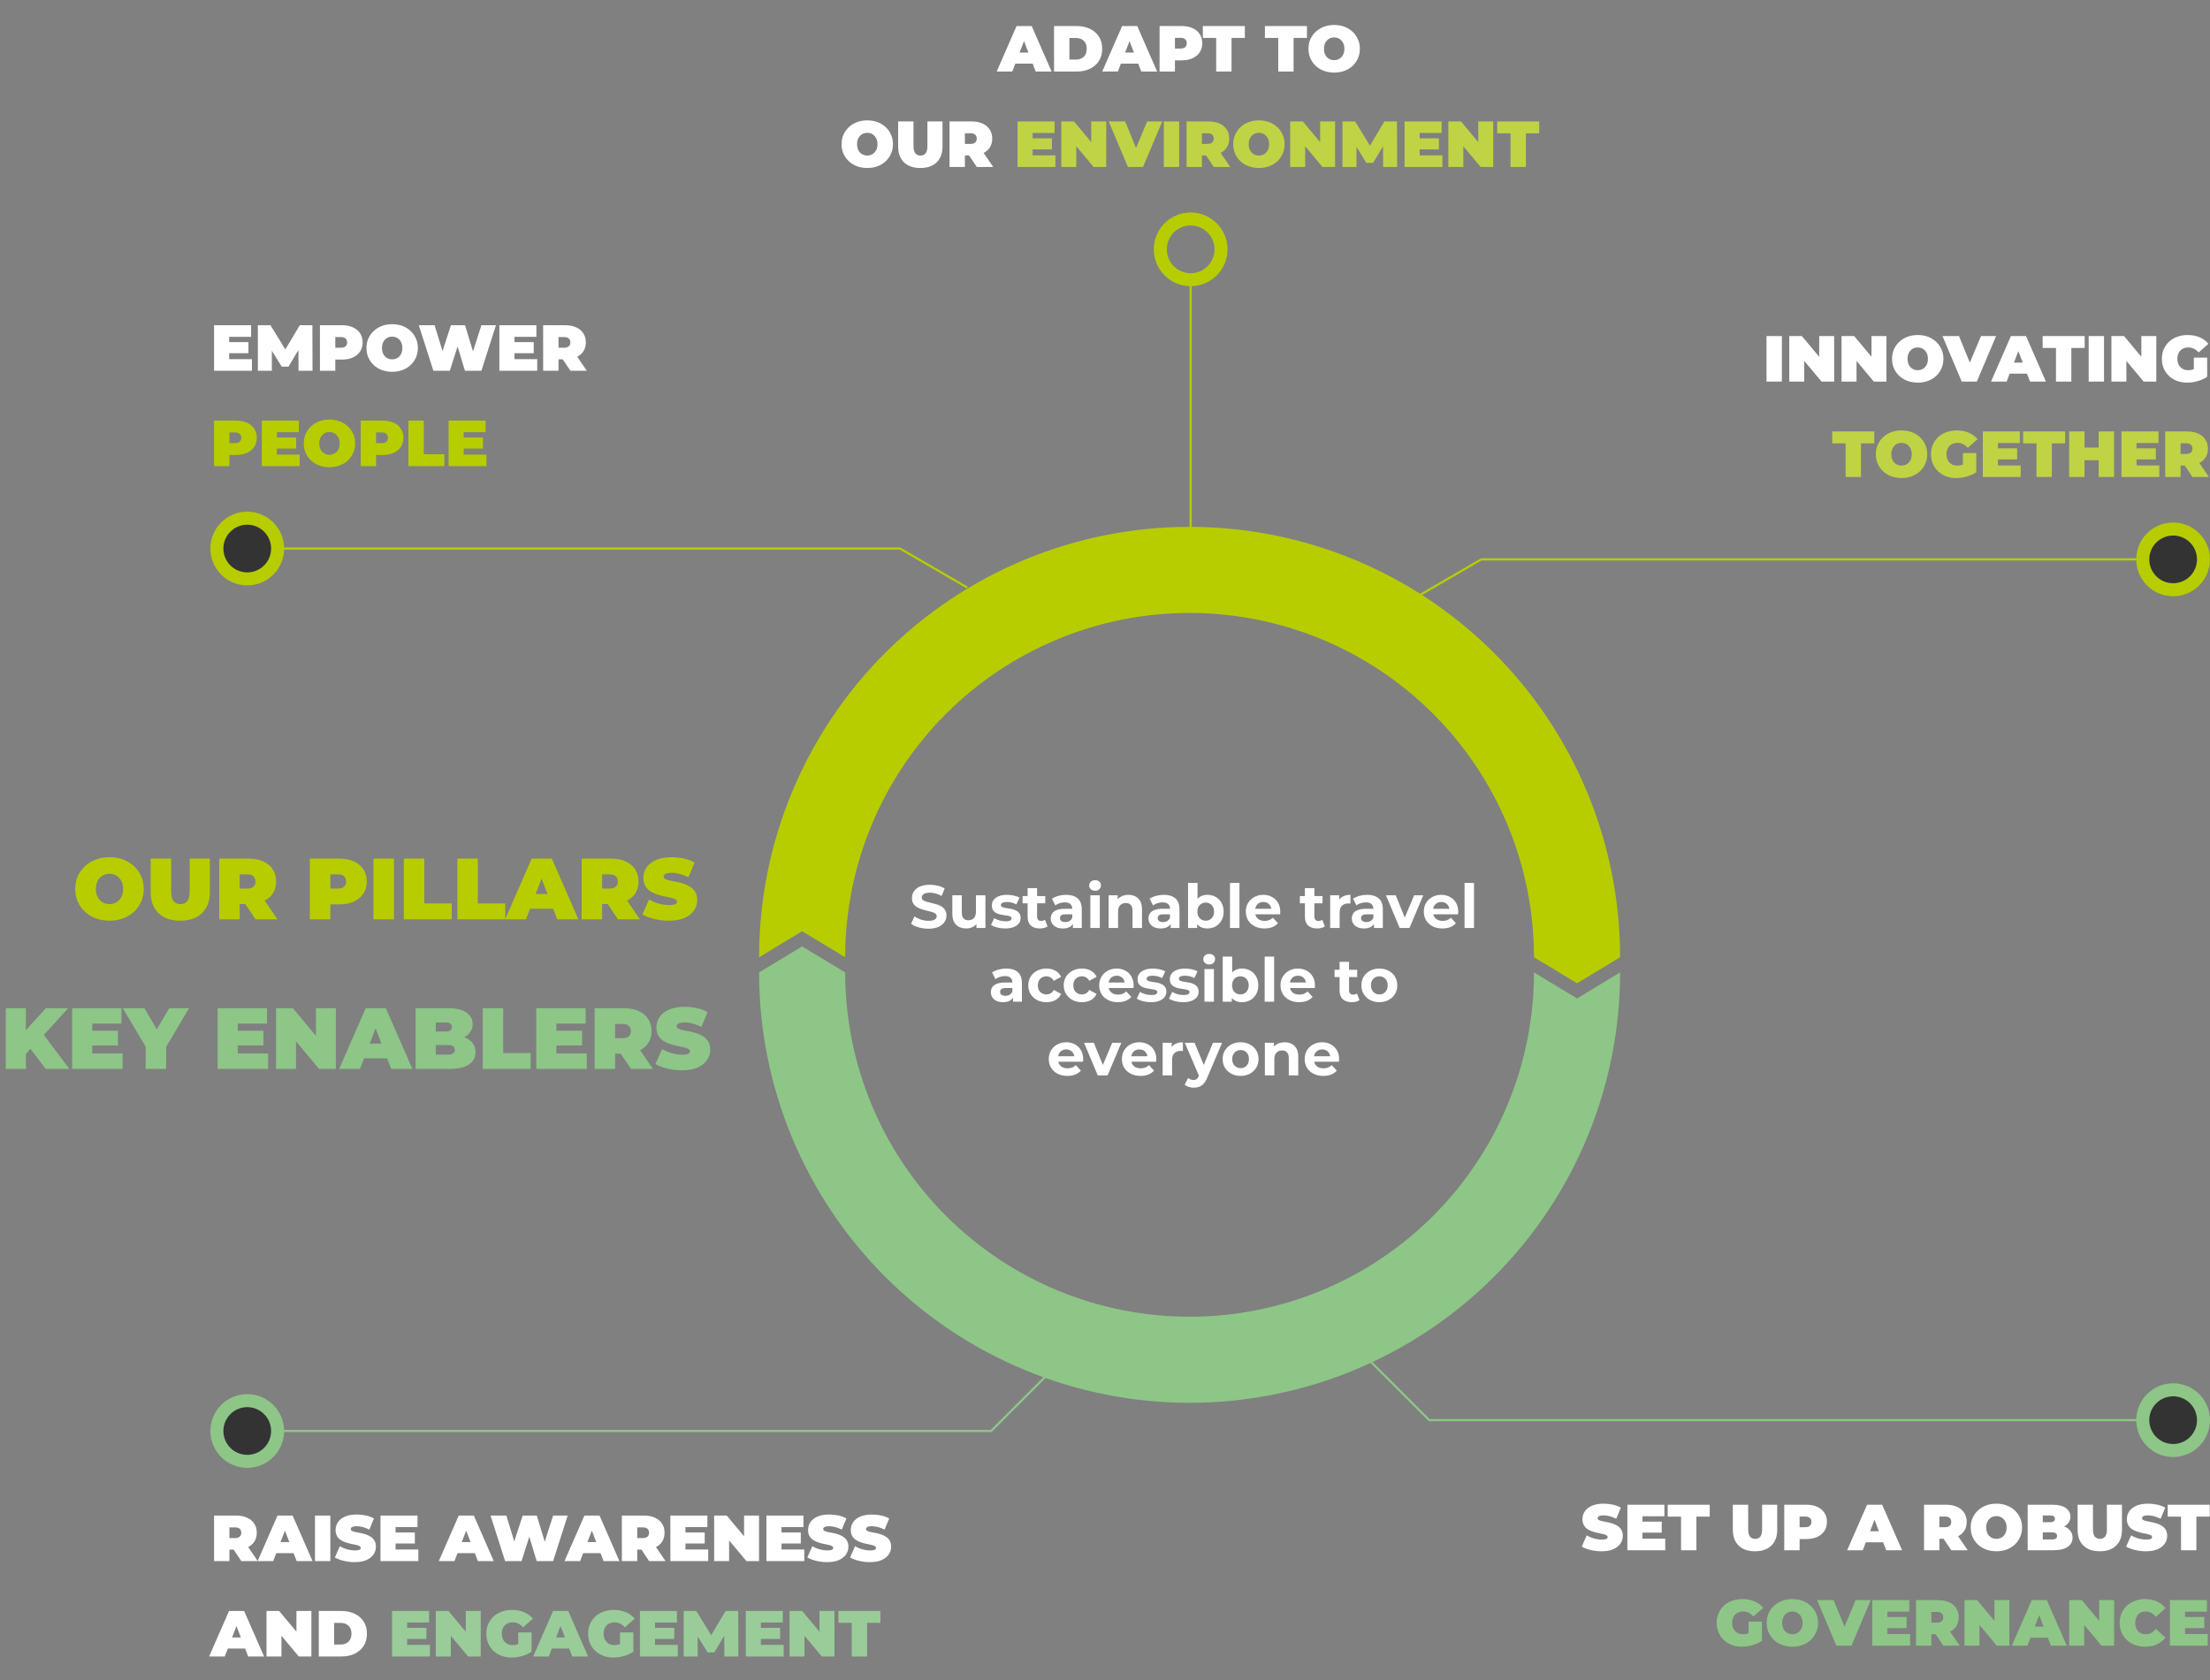 <svg width="1019" height="775" viewBox="0 0 1019 775" fill="none" xmlns="http://www.w3.org/2000/svg">
<rect x="0" y="0" width="1019" height="775" fill="#808080" stroke="none"/>
<path d="M428.082 428.336C426.514 428.336 425.012 428.131 423.574 427.72C422.137 427.291 420.98 426.74 420.102 426.068L421.642 422.652C422.482 423.249 423.472 423.744 424.61 424.136C425.768 424.509 426.934 424.696 428.11 424.696C429.006 424.696 429.725 424.612 430.266 424.444C430.826 424.257 431.237 424.005 431.498 423.688C431.76 423.371 431.89 423.007 431.89 422.596C431.89 422.073 431.685 421.663 431.274 421.364C430.864 421.047 430.322 420.795 429.65 420.608C428.978 420.403 428.232 420.216 427.41 420.048C426.608 419.861 425.796 419.637 424.974 419.376C424.172 419.115 423.434 418.779 422.762 418.368C422.09 417.957 421.54 417.416 421.11 416.744C420.7 416.072 420.494 415.213 420.494 414.168C420.494 413.048 420.793 412.031 421.39 411.116C422.006 410.183 422.921 409.445 424.134 408.904C425.366 408.344 426.906 408.064 428.754 408.064C429.986 408.064 431.2 408.213 432.394 408.512C433.589 408.792 434.644 409.221 435.558 409.8L434.158 413.244C433.244 412.721 432.329 412.339 431.414 412.096C430.5 411.835 429.604 411.704 428.726 411.704C427.849 411.704 427.13 411.807 426.57 412.012C426.01 412.217 425.609 412.488 425.366 412.824C425.124 413.141 425.002 413.515 425.002 413.944C425.002 414.448 425.208 414.859 425.618 415.176C426.029 415.475 426.57 415.717 427.242 415.904C427.914 416.091 428.652 416.277 429.454 416.464C430.276 416.651 431.088 416.865 431.89 417.108C432.712 417.351 433.458 417.677 434.13 418.088C434.802 418.499 435.344 419.04 435.754 419.712C436.184 420.384 436.398 421.233 436.398 422.26C436.398 423.361 436.09 424.369 435.474 425.284C434.858 426.199 433.934 426.936 432.702 427.496C431.489 428.056 429.949 428.336 428.082 428.336ZM445.546 428.224C444.295 428.224 443.175 427.981 442.186 427.496C441.215 427.011 440.459 426.273 439.918 425.284C439.376 424.276 439.106 422.997 439.106 421.448V412.936H443.474V420.804C443.474 422.055 443.735 422.979 444.258 423.576C444.799 424.155 445.555 424.444 446.526 424.444C447.198 424.444 447.795 424.304 448.318 424.024C448.84 423.725 449.251 423.277 449.55 422.68C449.848 422.064 449.998 421.299 449.998 420.384V412.936H454.366V428H450.222V423.856L450.978 425.06C450.474 426.105 449.727 426.899 448.738 427.44C447.767 427.963 446.703 428.224 445.546 428.224ZM463.48 428.224C462.192 428.224 460.951 428.075 459.756 427.776C458.58 427.459 457.647 427.067 456.956 426.6L458.412 423.464C459.103 423.893 459.915 424.248 460.848 424.528C461.8 424.789 462.734 424.92 463.648 424.92C464.656 424.92 465.366 424.799 465.776 424.556C466.206 424.313 466.42 423.977 466.42 423.548C466.42 423.193 466.252 422.932 465.916 422.764C465.599 422.577 465.17 422.437 464.628 422.344C464.087 422.251 463.49 422.157 462.836 422.064C462.202 421.971 461.558 421.849 460.904 421.7C460.251 421.532 459.654 421.289 459.112 420.972C458.571 420.655 458.132 420.225 457.796 419.684C457.479 419.143 457.32 418.443 457.32 417.584C457.32 416.632 457.591 415.792 458.132 415.064C458.692 414.336 459.495 413.767 460.54 413.356C461.586 412.927 462.836 412.712 464.292 412.712C465.319 412.712 466.364 412.824 467.428 413.048C468.492 413.272 469.379 413.599 470.088 414.028L468.632 417.136C467.904 416.707 467.167 416.417 466.42 416.268C465.692 416.1 464.983 416.016 464.292 416.016C463.322 416.016 462.612 416.147 462.164 416.408C461.716 416.669 461.492 417.005 461.492 417.416C461.492 417.789 461.651 418.069 461.968 418.256C462.304 418.443 462.743 418.592 463.284 418.704C463.826 418.816 464.414 418.919 465.048 419.012C465.702 419.087 466.355 419.208 467.008 419.376C467.662 419.544 468.25 419.787 468.772 420.104C469.314 420.403 469.752 420.823 470.088 421.364C470.424 421.887 470.592 422.577 470.592 423.436C470.592 424.369 470.312 425.2 469.752 425.928C469.192 426.637 468.38 427.197 467.316 427.608C466.271 428.019 464.992 428.224 463.48 428.224ZM479.447 428.224C477.674 428.224 476.293 427.776 475.303 426.88C474.314 425.965 473.819 424.612 473.819 422.82V409.604H478.187V422.764C478.187 423.399 478.355 423.893 478.691 424.248C479.027 424.584 479.485 424.752 480.063 424.752C480.754 424.752 481.342 424.565 481.827 424.192L483.003 427.272C482.555 427.589 482.014 427.832 481.379 428C480.763 428.149 480.119 428.224 479.447 428.224ZM471.495 416.632V413.272H481.939V416.632H471.495ZM494.695 428V425.06L494.415 424.416V419.152C494.415 418.219 494.126 417.491 493.547 416.968C492.987 416.445 492.119 416.184 490.943 416.184C490.141 416.184 489.347 416.315 488.563 416.576C487.798 416.819 487.145 417.155 486.603 417.584L485.035 414.532C485.857 413.953 486.846 413.505 488.003 413.188C489.161 412.871 490.337 412.712 491.531 412.712C493.827 412.712 495.61 413.253 496.879 414.336C498.149 415.419 498.783 417.108 498.783 419.404V428H494.695ZM490.103 428.224C488.927 428.224 487.919 428.028 487.079 427.636C486.239 427.225 485.595 426.675 485.147 425.984C484.699 425.293 484.475 424.519 484.475 423.66C484.475 422.764 484.69 421.98 485.119 421.308C485.567 420.636 486.267 420.113 487.219 419.74C488.171 419.348 489.413 419.152 490.943 419.152H494.947V421.7H491.419C490.393 421.7 489.683 421.868 489.291 422.204C488.918 422.54 488.731 422.96 488.731 423.464C488.731 424.024 488.946 424.472 489.375 424.808C489.823 425.125 490.43 425.284 491.195 425.284C491.923 425.284 492.577 425.116 493.155 424.78C493.734 424.425 494.154 423.912 494.415 423.24L495.087 425.256C494.77 426.227 494.191 426.964 493.351 427.468C492.511 427.972 491.429 428.224 490.103 428.224ZM502.737 428V412.936H507.105V428H502.737ZM504.921 410.836C504.118 410.836 503.465 410.603 502.961 410.136C502.457 409.669 502.205 409.091 502.205 408.4C502.205 407.709 502.457 407.131 502.961 406.664C503.465 406.197 504.118 405.964 504.921 405.964C505.723 405.964 506.377 406.188 506.881 406.636C507.385 407.065 507.637 407.625 507.637 408.316C507.637 409.044 507.385 409.651 506.881 410.136C506.395 410.603 505.742 410.836 504.921 410.836ZM520.315 412.712C521.509 412.712 522.573 412.955 523.507 413.44C524.459 413.907 525.205 414.635 525.747 415.624C526.288 416.595 526.559 417.845 526.559 419.376V428H522.191V420.048C522.191 418.835 521.92 417.939 521.379 417.36C520.856 416.781 520.109 416.492 519.139 416.492C518.448 416.492 517.823 416.641 517.263 416.94C516.721 417.22 516.292 417.659 515.975 418.256C515.676 418.853 515.527 419.619 515.527 420.552V428H511.159V412.936H515.331V417.108L514.547 415.848C515.088 414.84 515.863 414.065 516.871 413.524C517.879 412.983 519.027 412.712 520.315 412.712ZM539.758 428V425.06L539.478 424.416V419.152C539.478 418.219 539.189 417.491 538.61 416.968C538.05 416.445 537.182 416.184 536.006 416.184C535.203 416.184 534.41 416.315 533.626 416.576C532.861 416.819 532.207 417.155 531.666 417.584L530.098 414.532C530.919 413.953 531.909 413.505 533.066 413.188C534.223 412.871 535.399 412.712 536.594 412.712C538.89 412.712 540.673 413.253 541.942 414.336C543.211 415.419 543.846 417.108 543.846 419.404V428H539.758ZM535.166 428.224C533.99 428.224 532.982 428.028 532.142 427.636C531.302 427.225 530.658 426.675 530.21 425.984C529.762 425.293 529.538 424.519 529.538 423.66C529.538 422.764 529.753 421.98 530.182 421.308C530.63 420.636 531.33 420.113 532.282 419.74C533.234 419.348 534.475 419.152 536.006 419.152H540.01V421.7H536.482C535.455 421.7 534.746 421.868 534.354 422.204C533.981 422.54 533.794 422.96 533.794 423.464C533.794 424.024 534.009 424.472 534.438 424.808C534.886 425.125 535.493 425.284 536.258 425.284C536.986 425.284 537.639 425.116 538.218 424.78C538.797 424.425 539.217 423.912 539.478 423.24L540.15 425.256C539.833 426.227 539.254 426.964 538.414 427.468C537.574 427.972 536.491 428.224 535.166 428.224ZM556.703 428.224C555.378 428.224 554.239 427.944 553.287 427.384C552.335 426.824 551.607 425.975 551.103 424.836C550.599 423.679 550.347 422.223 550.347 420.468C550.347 418.695 550.609 417.239 551.131 416.1C551.673 414.961 552.419 414.112 553.371 413.552C554.323 412.992 555.434 412.712 556.703 412.712C558.122 412.712 559.391 413.029 560.511 413.664C561.65 414.299 562.546 415.195 563.199 416.352C563.871 417.509 564.207 418.881 564.207 420.468C564.207 422.036 563.871 423.399 563.199 424.556C562.546 425.713 561.65 426.619 560.511 427.272C559.391 427.907 558.122 428.224 556.703 428.224ZM547.799 428V407.224H552.167V415.988L551.887 420.44L551.971 424.92V428H547.799ZM555.947 424.64C556.675 424.64 557.319 424.472 557.879 424.136C558.458 423.8 558.915 423.324 559.251 422.708C559.606 422.073 559.783 421.327 559.783 420.468C559.783 419.591 559.606 418.844 559.251 418.228C558.915 417.612 558.458 417.136 557.879 416.8C557.319 416.464 556.675 416.296 555.947 416.296C555.219 416.296 554.566 416.464 553.987 416.8C553.409 417.136 552.951 417.612 552.615 418.228C552.279 418.844 552.111 419.591 552.111 420.468C552.111 421.327 552.279 422.073 552.615 422.708C552.951 423.324 553.409 423.8 553.987 424.136C554.566 424.472 555.219 424.64 555.947 424.64ZM567.131 428V407.224H571.499V428H567.131ZM583.029 428.224C581.312 428.224 579.8 427.888 578.493 427.216C577.205 426.544 576.206 425.629 575.497 424.472C574.788 423.296 574.433 421.961 574.433 420.468C574.433 418.956 574.778 417.621 575.469 416.464C576.178 415.288 577.14 414.373 578.353 413.72C579.566 413.048 580.938 412.712 582.469 412.712C583.944 412.712 585.269 413.029 586.445 413.664C587.64 414.28 588.582 415.176 589.273 416.352C589.964 417.509 590.309 418.9 590.309 420.524C590.309 420.692 590.3 420.888 590.281 421.112C590.262 421.317 590.244 421.513 590.225 421.7H577.989V419.152H587.929L586.249 419.908C586.249 419.124 586.09 418.443 585.773 417.864C585.456 417.285 585.017 416.837 584.457 416.52C583.897 416.184 583.244 416.016 582.497 416.016C581.75 416.016 581.088 416.184 580.509 416.52C579.949 416.837 579.51 417.295 579.193 417.892C578.876 418.471 578.717 419.161 578.717 419.964V420.636C578.717 421.457 578.894 422.185 579.249 422.82C579.622 423.436 580.136 423.912 580.789 424.248C581.461 424.565 582.245 424.724 583.141 424.724C583.944 424.724 584.644 424.603 585.241 424.36C585.857 424.117 586.417 423.753 586.921 423.268L589.245 425.788C588.554 426.572 587.686 427.179 586.641 427.608C585.596 428.019 584.392 428.224 583.029 428.224ZM607.307 428.224C605.534 428.224 604.152 427.776 603.163 426.88C602.174 425.965 601.679 424.612 601.679 422.82V409.604H606.047V422.764C606.047 423.399 606.215 423.893 606.551 424.248C606.887 424.584 607.344 424.752 607.923 424.752C608.614 424.752 609.202 424.565 609.687 424.192L610.863 427.272C610.415 427.589 609.874 427.832 609.239 428C608.623 428.149 607.979 428.224 607.307 428.224ZM599.355 416.632V413.272H609.799V416.632H599.355ZM613.315 428V412.936H617.487V417.192L616.899 415.96C617.347 414.896 618.065 414.093 619.055 413.552C620.044 412.992 621.248 412.712 622.667 412.712V416.744C622.48 416.725 622.312 416.716 622.163 416.716C622.013 416.697 621.855 416.688 621.687 416.688C620.492 416.688 619.521 417.033 618.775 417.724C618.047 418.396 617.683 419.451 617.683 420.888V428H613.315ZM633.52 428V425.06L633.24 424.416V419.152C633.24 418.219 632.95 417.491 632.372 416.968C631.812 416.445 630.944 416.184 629.768 416.184C628.965 416.184 628.172 416.315 627.388 416.576C626.622 416.819 625.969 417.155 625.428 417.584L623.86 414.532C624.681 413.953 625.67 413.505 626.828 413.188C627.985 412.871 629.161 412.712 630.356 412.712C632.652 412.712 634.434 413.253 635.704 414.336C636.973 415.419 637.608 417.108 637.608 419.404V428H633.52ZM628.928 428.224C627.752 428.224 626.744 428.028 625.904 427.636C625.064 427.225 624.42 426.675 623.972 425.984C623.524 425.293 623.3 424.519 623.3 423.66C623.3 422.764 623.514 421.98 623.944 421.308C624.392 420.636 625.092 420.113 626.044 419.74C626.996 419.348 628.237 419.152 629.768 419.152H633.772V421.7H630.244C629.217 421.7 628.508 421.868 628.116 422.204C627.742 422.54 627.556 422.96 627.556 423.464C627.556 424.024 627.77 424.472 628.2 424.808C628.648 425.125 629.254 425.284 630.02 425.284C630.748 425.284 631.401 425.116 631.98 424.78C632.558 424.425 632.978 423.912 633.24 423.24L633.912 425.256C633.594 426.227 633.016 426.964 632.176 427.468C631.336 427.972 630.253 428.224 628.928 428.224ZM645.375 428L639.047 412.936H643.555L648.819 425.9H646.579L652.039 412.936H656.239L649.883 428H645.375ZM665.088 428.224C663.37 428.224 661.858 427.888 660.552 427.216C659.264 426.544 658.265 425.629 657.556 424.472C656.846 423.296 656.492 421.961 656.492 420.468C656.492 418.956 656.837 417.621 657.528 416.464C658.237 415.288 659.198 414.373 660.412 413.72C661.625 413.048 662.997 412.712 664.528 412.712C666.002 412.712 667.328 413.029 668.504 413.664C669.698 414.28 670.641 415.176 671.332 416.352C672.022 417.509 672.368 418.9 672.368 420.524C672.368 420.692 672.358 420.888 672.34 421.112C672.321 421.317 672.302 421.513 672.284 421.7H660.048V419.152H669.988L668.308 419.908C668.308 419.124 668.149 418.443 667.832 417.864C667.514 417.285 667.076 416.837 666.516 416.52C665.956 416.184 665.302 416.016 664.556 416.016C663.809 416.016 663.146 416.184 662.568 416.52C662.008 416.837 661.569 417.295 661.252 417.892C660.934 418.471 660.776 419.161 660.776 419.964V420.636C660.776 421.457 660.953 422.185 661.308 422.82C661.681 423.436 662.194 423.912 662.848 424.248C663.52 424.565 664.304 424.724 665.2 424.724C666.002 424.724 666.702 424.603 667.3 424.36C667.916 424.117 668.476 423.753 668.98 423.268L671.304 425.788C670.613 426.572 669.745 427.179 668.7 427.608C667.654 428.019 666.45 428.224 665.088 428.224ZM675.276 428V407.224H679.644V428H675.276ZM467.092 462V459.06L466.812 458.416V453.152C466.812 452.219 466.523 451.491 465.944 450.968C465.384 450.445 464.516 450.184 463.34 450.184C462.537 450.184 461.744 450.315 460.96 450.576C460.195 450.819 459.541 451.155 459 451.584L457.432 448.532C458.253 447.953 459.243 447.505 460.4 447.188C461.557 446.871 462.733 446.712 463.928 446.712C466.224 446.712 468.007 447.253 469.276 448.336C470.545 449.419 471.18 451.108 471.18 453.404V462H467.092ZM462.5 462.224C461.324 462.224 460.316 462.028 459.476 461.636C458.636 461.225 457.992 460.675 457.544 459.984C457.096 459.293 456.872 458.519 456.872 457.66C456.872 456.764 457.087 455.98 457.516 455.308C457.964 454.636 458.664 454.113 459.616 453.74C460.568 453.348 461.809 453.152 463.34 453.152H467.344V455.7H463.816C462.789 455.7 462.08 455.868 461.688 456.204C461.315 456.54 461.128 456.96 461.128 457.464C461.128 458.024 461.343 458.472 461.772 458.808C462.22 459.125 462.827 459.284 463.592 459.284C464.32 459.284 464.973 459.116 465.552 458.78C466.131 458.425 466.551 457.912 466.812 457.24L467.484 459.256C467.167 460.227 466.588 460.964 465.748 461.468C464.908 461.972 463.825 462.224 462.5 462.224ZM482.523 462.224C480.899 462.224 479.452 461.897 478.183 461.244C476.913 460.572 475.915 459.648 475.187 458.472C474.477 457.296 474.123 455.961 474.123 454.468C474.123 452.956 474.477 451.621 475.187 450.464C475.915 449.288 476.913 448.373 478.183 447.72C479.452 447.048 480.899 446.712 482.523 446.712C484.109 446.712 485.491 447.048 486.667 447.72C487.843 448.373 488.711 449.316 489.271 450.548L485.883 452.368C485.491 451.659 484.996 451.136 484.399 450.8C483.82 450.464 483.185 450.296 482.495 450.296C481.748 450.296 481.076 450.464 480.479 450.8C479.881 451.136 479.405 451.612 479.051 452.228C478.715 452.844 478.547 453.591 478.547 454.468C478.547 455.345 478.715 456.092 479.051 456.708C479.405 457.324 479.881 457.8 480.479 458.136C481.076 458.472 481.748 458.64 482.495 458.64C483.185 458.64 483.82 458.481 484.399 458.164C484.996 457.828 485.491 457.296 485.883 456.568L489.271 458.416C488.711 459.629 487.843 460.572 486.667 461.244C485.491 461.897 484.109 462.224 482.523 462.224ZM498.874 462.224C497.25 462.224 495.803 461.897 494.534 461.244C493.265 460.572 492.266 459.648 491.538 458.472C490.829 457.296 490.474 455.961 490.474 454.468C490.474 452.956 490.829 451.621 491.538 450.464C492.266 449.288 493.265 448.373 494.534 447.72C495.803 447.048 497.25 446.712 498.874 446.712C500.461 446.712 501.842 447.048 503.018 447.72C504.194 448.373 505.062 449.316 505.622 450.548L502.234 452.368C501.842 451.659 501.347 451.136 500.75 450.8C500.171 450.464 499.537 450.296 498.846 450.296C498.099 450.296 497.427 450.464 496.83 450.8C496.233 451.136 495.757 451.612 495.402 452.228C495.066 452.844 494.898 453.591 494.898 454.468C494.898 455.345 495.066 456.092 495.402 456.708C495.757 457.324 496.233 457.8 496.83 458.136C497.427 458.472 498.099 458.64 498.846 458.64C499.537 458.64 500.171 458.481 500.75 458.164C501.347 457.828 501.842 457.296 502.234 456.568L505.622 458.416C505.062 459.629 504.194 460.572 503.018 461.244C501.842 461.897 500.461 462.224 498.874 462.224ZM515.422 462.224C513.704 462.224 512.192 461.888 510.886 461.216C509.598 460.544 508.599 459.629 507.89 458.472C507.18 457.296 506.826 455.961 506.826 454.468C506.826 452.956 507.171 451.621 507.862 450.464C508.571 449.288 509.532 448.373 510.746 447.72C511.959 447.048 513.331 446.712 514.862 446.712C516.336 446.712 517.662 447.029 518.838 447.664C520.032 448.28 520.975 449.176 521.666 450.352C522.356 451.509 522.702 452.9 522.702 454.524C522.702 454.692 522.692 454.888 522.674 455.112C522.655 455.317 522.636 455.513 522.618 455.7H510.382V453.152H520.322L518.642 453.908C518.642 453.124 518.483 452.443 518.166 451.864C517.848 451.285 517.41 450.837 516.85 450.52C516.29 450.184 515.636 450.016 514.89 450.016C514.143 450.016 513.48 450.184 512.902 450.52C512.342 450.837 511.903 451.295 511.586 451.892C511.268 452.471 511.11 453.161 511.11 453.964V454.636C511.11 455.457 511.287 456.185 511.642 456.82C512.015 457.436 512.528 457.912 513.182 458.248C513.854 458.565 514.638 458.724 515.534 458.724C516.336 458.724 517.036 458.603 517.634 458.36C518.25 458.117 518.81 457.753 519.314 457.268L521.638 459.788C520.947 460.572 520.079 461.179 519.034 461.608C517.988 462.019 516.784 462.224 515.422 462.224ZM530.678 462.224C529.39 462.224 528.148 462.075 526.954 461.776C525.778 461.459 524.844 461.067 524.154 460.6L525.61 457.464C526.3 457.893 527.112 458.248 528.046 458.528C528.998 458.789 529.931 458.92 530.846 458.92C531.854 458.92 532.563 458.799 532.974 458.556C533.403 458.313 533.618 457.977 533.618 457.548C533.618 457.193 533.45 456.932 533.114 456.764C532.796 456.577 532.367 456.437 531.826 456.344C531.284 456.251 530.687 456.157 530.034 456.064C529.399 455.971 528.755 455.849 528.102 455.7C527.448 455.532 526.851 455.289 526.31 454.972C525.768 454.655 525.33 454.225 524.994 453.684C524.676 453.143 524.518 452.443 524.518 451.584C524.518 450.632 524.788 449.792 525.33 449.064C525.89 448.336 526.692 447.767 527.738 447.356C528.783 446.927 530.034 446.712 531.49 446.712C532.516 446.712 533.562 446.824 534.626 447.048C535.69 447.272 536.576 447.599 537.286 448.028L535.83 451.136C535.102 450.707 534.364 450.417 533.618 450.268C532.89 450.1 532.18 450.016 531.49 450.016C530.519 450.016 529.81 450.147 529.362 450.408C528.914 450.669 528.69 451.005 528.69 451.416C528.69 451.789 528.848 452.069 529.166 452.256C529.502 452.443 529.94 452.592 530.482 452.704C531.023 452.816 531.611 452.919 532.246 453.012C532.899 453.087 533.552 453.208 534.206 453.376C534.859 453.544 535.447 453.787 535.97 454.104C536.511 454.403 536.95 454.823 537.286 455.364C537.622 455.887 537.79 456.577 537.79 457.436C537.79 458.369 537.51 459.2 536.95 459.928C536.39 460.637 535.578 461.197 534.514 461.608C533.468 462.019 532.19 462.224 530.678 462.224ZM545.553 462.224C544.265 462.224 543.023 462.075 541.829 461.776C540.653 461.459 539.719 461.067 539.029 460.6L540.485 457.464C541.175 457.893 541.987 458.248 542.921 458.528C543.873 458.789 544.806 458.92 545.721 458.92C546.729 458.92 547.438 458.799 547.849 458.556C548.278 458.313 548.493 457.977 548.493 457.548C548.493 457.193 548.325 456.932 547.989 456.764C547.671 456.577 547.242 456.437 546.701 456.344C546.159 456.251 545.562 456.157 544.909 456.064C544.274 455.971 543.63 455.849 542.977 455.7C542.323 455.532 541.726 455.289 541.185 454.972C540.643 454.655 540.205 454.225 539.869 453.684C539.551 453.143 539.393 452.443 539.393 451.584C539.393 450.632 539.663 449.792 540.205 449.064C540.765 448.336 541.567 447.767 542.613 447.356C543.658 446.927 544.909 446.712 546.365 446.712C547.391 446.712 548.437 446.824 549.501 447.048C550.565 447.272 551.451 447.599 552.161 448.028L550.705 451.136C549.977 450.707 549.239 450.417 548.493 450.268C547.765 450.1 547.055 450.016 546.365 450.016C545.394 450.016 544.685 450.147 544.237 450.408C543.789 450.669 543.565 451.005 543.565 451.416C543.565 451.789 543.723 452.069 544.041 452.256C544.377 452.443 544.815 452.592 545.357 452.704C545.898 452.816 546.486 452.919 547.121 453.012C547.774 453.087 548.427 453.208 549.081 453.376C549.734 453.544 550.322 453.787 550.845 454.104C551.386 454.403 551.825 454.823 552.161 455.364C552.497 455.887 552.665 456.577 552.665 457.436C552.665 458.369 552.385 459.2 551.825 459.928C551.265 460.637 550.453 461.197 549.389 461.608C548.343 462.019 547.065 462.224 545.553 462.224ZM555.36 462V446.936H559.728V462H555.36ZM557.544 444.836C556.741 444.836 556.088 444.603 555.584 444.136C555.08 443.669 554.828 443.091 554.828 442.4C554.828 441.709 555.08 441.131 555.584 440.664C556.088 440.197 556.741 439.964 557.544 439.964C558.346 439.964 559 440.188 559.504 440.636C560.008 441.065 560.26 441.625 560.26 442.316C560.26 443.044 560.008 443.651 559.504 444.136C559.018 444.603 558.365 444.836 557.544 444.836ZM572.686 462.224C571.36 462.224 570.222 461.944 569.27 461.384C568.318 460.824 567.59 459.975 567.086 458.836C566.582 457.679 566.33 456.223 566.33 454.468C566.33 452.695 566.591 451.239 567.114 450.1C567.655 448.961 568.402 448.112 569.354 447.552C570.306 446.992 571.416 446.712 572.686 446.712C574.104 446.712 575.374 447.029 576.494 447.664C577.632 448.299 578.528 449.195 579.182 450.352C579.854 451.509 580.19 452.881 580.19 454.468C580.19 456.036 579.854 457.399 579.182 458.556C578.528 459.713 577.632 460.619 576.494 461.272C575.374 461.907 574.104 462.224 572.686 462.224ZM563.782 462V441.224H568.15V449.988L567.87 454.44L567.954 458.92V462H563.782ZM571.93 458.64C572.658 458.64 573.302 458.472 573.862 458.136C574.44 457.8 574.898 457.324 575.234 456.708C575.588 456.073 575.766 455.327 575.766 454.468C575.766 453.591 575.588 452.844 575.234 452.228C574.898 451.612 574.44 451.136 573.862 450.8C573.302 450.464 572.658 450.296 571.93 450.296C571.202 450.296 570.548 450.464 569.97 450.8C569.391 451.136 568.934 451.612 568.598 452.228C568.262 452.844 568.094 453.591 568.094 454.468C568.094 455.327 568.262 456.073 568.598 456.708C568.934 457.324 569.391 457.8 569.97 458.136C570.548 458.472 571.202 458.64 571.93 458.64ZM583.114 462V441.224H587.482V462H583.114ZM599.012 462.224C597.294 462.224 595.782 461.888 594.476 461.216C593.188 460.544 592.189 459.629 591.48 458.472C590.77 457.296 590.416 455.961 590.416 454.468C590.416 452.956 590.761 451.621 591.452 450.464C592.161 449.288 593.122 448.373 594.336 447.72C595.549 447.048 596.921 446.712 598.452 446.712C599.926 446.712 601.252 447.029 602.428 447.664C603.622 448.28 604.565 449.176 605.256 450.352C605.946 451.509 606.292 452.9 606.292 454.524C606.292 454.692 606.282 454.888 606.264 455.112C606.245 455.317 606.226 455.513 606.208 455.7H593.972V453.152H603.912L602.232 453.908C602.232 453.124 602.073 452.443 601.756 451.864C601.438 451.285 601 450.837 600.44 450.52C599.88 450.184 599.226 450.016 598.48 450.016C597.733 450.016 597.07 450.184 596.492 450.52C595.932 450.837 595.493 451.295 595.176 451.892C594.858 452.471 594.7 453.161 594.7 453.964V454.636C594.7 455.457 594.877 456.185 595.232 456.82C595.605 457.436 596.118 457.912 596.772 458.248C597.444 458.565 598.228 458.724 599.124 458.724C599.926 458.724 600.626 458.603 601.224 458.36C601.84 458.117 602.4 457.753 602.904 457.268L605.228 459.788C604.537 460.572 603.669 461.179 602.624 461.608C601.578 462.019 600.374 462.224 599.012 462.224ZM623.289 462.224C621.516 462.224 620.135 461.776 619.145 460.88C618.156 459.965 617.661 458.612 617.661 456.82V443.604H622.029V456.764C622.029 457.399 622.197 457.893 622.533 458.248C622.869 458.584 623.327 458.752 623.905 458.752C624.596 458.752 625.184 458.565 625.669 458.192L626.845 461.272C626.397 461.589 625.856 461.832 625.221 462C624.605 462.149 623.961 462.224 623.289 462.224ZM615.337 450.632V447.272H625.781V450.632H615.337ZM636 462.224C634.395 462.224 632.967 461.888 631.716 461.216C630.484 460.544 629.504 459.629 628.776 458.472C628.067 457.296 627.712 455.961 627.712 454.468C627.712 452.956 628.067 451.621 628.776 450.464C629.504 449.288 630.484 448.373 631.716 447.72C632.967 447.048 634.395 446.712 636 446.712C637.587 446.712 639.006 447.048 640.256 447.72C641.507 448.373 642.487 449.279 643.196 450.436C643.906 451.593 644.26 452.937 644.26 454.468C644.26 455.961 643.906 457.296 643.196 458.472C642.487 459.629 641.507 460.544 640.256 461.216C639.006 461.888 637.587 462.224 636 462.224ZM636 458.64C636.728 458.64 637.382 458.472 637.96 458.136C638.539 457.8 638.996 457.324 639.332 456.708C639.668 456.073 639.836 455.327 639.836 454.468C639.836 453.591 639.668 452.844 639.332 452.228C638.996 451.612 638.539 451.136 637.96 450.8C637.382 450.464 636.728 450.296 636 450.296C635.272 450.296 634.619 450.464 634.04 450.8C633.462 451.136 632.995 451.612 632.64 452.228C632.304 452.844 632.136 453.591 632.136 454.468C632.136 455.327 632.304 456.073 632.64 456.708C632.995 457.324 633.462 457.8 634.04 458.136C634.619 458.472 635.272 458.64 636 458.64ZM492.166 496.224C490.448 496.224 488.936 495.888 487.63 495.216C486.342 494.544 485.343 493.629 484.634 492.472C483.924 491.296 483.57 489.961 483.57 488.468C483.57 486.956 483.915 485.621 484.606 484.464C485.315 483.288 486.276 482.373 487.49 481.72C488.703 481.048 490.075 480.712 491.606 480.712C493.08 480.712 494.406 481.029 495.582 481.664C496.776 482.28 497.719 483.176 498.41 484.352C499.1 485.509 499.446 486.9 499.446 488.524C499.446 488.692 499.436 488.888 499.418 489.112C499.399 489.317 499.38 489.513 499.362 489.7H487.126V487.152H497.066L495.386 487.908C495.386 487.124 495.227 486.443 494.91 485.864C494.592 485.285 494.154 484.837 493.594 484.52C493.034 484.184 492.38 484.016 491.634 484.016C490.887 484.016 490.224 484.184 489.646 484.52C489.086 484.837 488.647 485.295 488.33 485.892C488.012 486.471 487.854 487.161 487.854 487.964V488.636C487.854 489.457 488.031 490.185 488.386 490.82C488.759 491.436 489.272 491.912 489.926 492.248C490.598 492.565 491.382 492.724 492.278 492.724C493.08 492.724 493.78 492.603 494.378 492.36C494.994 492.117 495.554 491.753 496.058 491.268L498.382 493.788C497.691 494.572 496.823 495.179 495.778 495.608C494.732 496.019 493.528 496.224 492.166 496.224ZM506.168 496L499.84 480.936H504.348L509.612 493.9H507.372L512.832 480.936H517.032L510.676 496H506.168ZM525.881 496.224C524.163 496.224 522.651 495.888 521.345 495.216C520.057 494.544 519.058 493.629 518.349 492.472C517.639 491.296 517.285 489.961 517.285 488.468C517.285 486.956 517.63 485.621 518.321 484.464C519.03 483.288 519.991 482.373 521.205 481.72C522.418 481.048 523.79 480.712 525.321 480.712C526.795 480.712 528.121 481.029 529.297 481.664C530.491 482.28 531.434 483.176 532.125 484.352C532.815 485.509 533.161 486.9 533.161 488.524C533.161 488.692 533.151 488.888 533.133 489.112C533.114 489.317 533.095 489.513 533.077 489.7H520.841V487.152H530.781L529.101 487.908C529.101 487.124 528.942 486.443 528.625 485.864C528.307 485.285 527.869 484.837 527.309 484.52C526.749 484.184 526.095 484.016 525.349 484.016C524.602 484.016 523.939 484.184 523.361 484.52C522.801 484.837 522.362 485.295 522.045 485.892C521.727 486.471 521.569 487.161 521.569 487.964V488.636C521.569 489.457 521.746 490.185 522.101 490.82C522.474 491.436 522.987 491.912 523.641 492.248C524.313 492.565 525.097 492.724 525.993 492.724C526.795 492.724 527.495 492.603 528.093 492.36C528.709 492.117 529.269 491.753 529.773 491.268L532.097 493.788C531.406 494.572 530.538 495.179 529.493 495.608C528.447 496.019 527.243 496.224 525.881 496.224ZM536.069 496V480.936H540.241V485.192L539.653 483.96C540.101 482.896 540.819 482.093 541.809 481.552C542.798 480.992 544.002 480.712 545.421 480.712V484.744C545.234 484.725 545.066 484.716 544.917 484.716C544.767 484.697 544.609 484.688 544.441 484.688C543.246 484.688 542.275 485.033 541.529 485.724C540.801 486.396 540.437 487.451 540.437 488.888V496H536.069ZM550.441 501.656C549.657 501.656 548.883 501.535 548.117 501.292C547.352 501.049 546.727 500.713 546.241 500.284L547.837 497.176C548.173 497.475 548.556 497.708 548.985 497.876C549.433 498.044 549.872 498.128 550.301 498.128C550.917 498.128 551.403 497.979 551.757 497.68C552.131 497.4 552.467 496.924 552.765 496.252L553.549 494.404L553.885 493.928L559.289 480.936H563.489L556.685 496.924C556.2 498.137 555.64 499.089 555.005 499.78C554.389 500.471 553.699 500.956 552.933 501.236C552.187 501.516 551.356 501.656 550.441 501.656ZM553.017 496.588L546.297 480.936H550.805L556.013 493.536L553.017 496.588ZM572.03 496.224C570.424 496.224 568.996 495.888 567.746 495.216C566.514 494.544 565.534 493.629 564.806 492.472C564.096 491.296 563.742 489.961 563.742 488.468C563.742 486.956 564.096 485.621 564.806 484.464C565.534 483.288 566.514 482.373 567.746 481.72C568.996 481.048 570.424 480.712 572.03 480.712C573.616 480.712 575.035 481.048 576.286 481.72C577.536 482.373 578.516 483.279 579.226 484.436C579.935 485.593 580.29 486.937 580.29 488.468C580.29 489.961 579.935 491.296 579.226 492.472C578.516 493.629 577.536 494.544 576.286 495.216C575.035 495.888 573.616 496.224 572.03 496.224ZM572.03 492.64C572.758 492.64 573.411 492.472 573.99 492.136C574.568 491.8 575.026 491.324 575.362 490.708C575.698 490.073 575.866 489.327 575.866 488.468C575.866 487.591 575.698 486.844 575.362 486.228C575.026 485.612 574.568 485.136 573.99 484.8C573.411 484.464 572.758 484.296 572.03 484.296C571.302 484.296 570.648 484.464 570.07 484.8C569.491 485.136 569.024 485.612 568.67 486.228C568.334 486.844 568.166 487.591 568.166 488.468C568.166 489.327 568.334 490.073 568.67 490.708C569.024 491.324 569.491 491.8 570.07 492.136C570.648 492.472 571.302 492.64 572.03 492.64ZM592.365 480.712C593.56 480.712 594.624 480.955 595.557 481.44C596.509 481.907 597.256 482.635 597.797 483.624C598.339 484.595 598.609 485.845 598.609 487.376V496H594.241V488.048C594.241 486.835 593.971 485.939 593.429 485.36C592.907 484.781 592.16 484.492 591.189 484.492C590.499 484.492 589.873 484.641 589.313 484.94C588.772 485.22 588.343 485.659 588.025 486.256C587.727 486.853 587.577 487.619 587.577 488.552V496H583.209V480.936H587.381V485.108L586.597 483.848C587.139 482.84 587.913 482.065 588.921 481.524C589.929 480.983 591.077 480.712 592.365 480.712ZM610.154 496.224C608.437 496.224 606.925 495.888 605.618 495.216C604.33 494.544 603.331 493.629 602.622 492.472C601.913 491.296 601.558 489.961 601.558 488.468C601.558 486.956 601.903 485.621 602.594 484.464C603.303 483.288 604.265 482.373 605.478 481.72C606.691 481.048 608.063 480.712 609.594 480.712C611.069 480.712 612.394 481.029 613.57 481.664C614.765 482.28 615.707 483.176 616.398 484.352C617.089 485.509 617.434 486.9 617.434 488.524C617.434 488.692 617.425 488.888 617.406 489.112C617.387 489.317 617.369 489.513 617.35 489.7H605.114V487.152H615.054L613.374 487.908C613.374 487.124 613.215 486.443 612.898 485.864C612.581 485.285 612.142 484.837 611.582 484.52C611.022 484.184 610.369 484.016 609.622 484.016C608.875 484.016 608.213 484.184 607.634 484.52C607.074 484.837 606.635 485.295 606.318 485.892C606.001 486.471 605.842 487.161 605.842 487.964V488.636C605.842 489.457 606.019 490.185 606.374 490.82C606.747 491.436 607.261 491.912 607.914 492.248C608.586 492.565 609.37 492.724 610.266 492.724C611.069 492.724 611.769 492.603 612.366 492.36C612.982 492.117 613.542 491.753 614.046 491.268L616.37 493.788C615.679 494.572 614.811 495.179 613.766 495.608C612.721 496.019 611.517 496.224 610.154 496.224Z" fill="white"/>
<path d="M747 448.5C747 474.567 741.866 500.38 731.89 524.463C721.915 548.546 707.293 570.428 688.861 588.861C670.428 607.293 648.546 621.915 624.463 631.89C600.38 641.866 574.567 647 548.5 647C522.433 647 496.62 641.866 472.537 631.89C448.454 621.915 426.572 607.293 408.139 588.861C389.707 570.428 375.085 548.546 365.11 524.463C355.134 500.38 350 474.567 350 448.5L369.85 436.5L389.7 448.5C389.7 469.354 393.807 490.004 401.788 509.27C409.768 528.537 421.465 546.043 436.211 560.789C450.957 575.535 468.463 587.232 487.73 595.212C506.996 603.193 527.646 607.3 548.5 607.3C569.354 607.3 590.004 603.193 609.27 595.212C628.537 587.232 646.043 575.535 660.789 560.789C675.534 546.043 687.232 528.537 695.212 509.27C703.193 490.004 707.3 469.354 707.3 448.5L727.15 460.5L747 448.5Z" fill="#8DC687"/>
<path d="M350 441.5C350 388.855 370.913 338.365 408.139 301.139C445.365 263.913 495.855 243 548.5 243C601.145 243 651.635 263.913 688.861 301.139C726.087 338.365 747 388.855 747 441.5L727.15 453.5L707.3 441.5C707.3 399.384 690.569 358.992 660.789 329.211C631.008 299.431 590.616 282.7 548.5 282.7C506.384 282.7 465.992 299.431 436.211 329.211C406.431 358.992 389.7 399.384 389.7 441.5L369.85 429.5L350 441.5Z" fill="#B7CD00"/>
<path d="M415 253V252.5H415.135L415.251 252.568L415 253ZM415.251 252.568L446.251 270.568L445.749 271.432L414.749 253.432L415.251 252.568ZM415 253.5H114.5V252.5H415V253.5Z" fill="#B7CD00"/>
<circle cx="11" cy="11" r="14" transform="matrix(-1 0 0 1 125 242)" fill="#333333" stroke="#B7CD00" stroke-width="6"/>
<path d="M105.19 157.8H114.55V162.9H105.19V157.8ZM105.67 165.66H116.17V171H98.71V150H115.78V155.34H105.67V165.66ZM118.896 171V150H124.716L133.116 163.71H130.056L138.216 150H144.036L144.096 171H137.646L137.586 159.72H138.606L133.026 169.11H129.906L124.086 159.72H125.346V171H118.896ZM147.519 171V150H157.629C159.589 150 161.279 150.32 162.699 150.96C164.139 151.6 165.249 152.52 166.029 153.72C166.809 154.9 167.199 156.3 167.199 157.92C167.199 159.54 166.809 160.94 166.029 162.12C165.249 163.3 164.139 164.22 162.699 164.88C161.279 165.52 159.589 165.84 157.629 165.84H151.449L154.599 162.81V171H147.519ZM154.599 163.59L151.449 160.38H157.179C158.159 160.38 158.879 160.16 159.339 159.72C159.819 159.28 160.059 158.68 160.059 157.92C160.059 157.16 159.819 156.56 159.339 156.12C158.879 155.68 158.159 155.46 157.179 155.46H151.449L154.599 152.25V163.59ZM180.824 171.48C179.124 171.48 177.544 171.21 176.084 170.67C174.644 170.13 173.394 169.37 172.334 168.39C171.274 167.39 170.444 166.22 169.844 164.88C169.264 163.54 168.974 162.08 168.974 160.5C168.974 158.9 169.264 157.44 169.844 156.12C170.444 154.78 171.274 153.62 172.334 152.64C173.394 151.64 174.644 150.87 176.084 150.33C177.544 149.79 179.124 149.52 180.824 149.52C182.544 149.52 184.124 149.79 185.564 150.33C187.004 150.87 188.254 151.64 189.314 152.64C190.374 153.62 191.194 154.78 191.774 156.12C192.374 157.44 192.674 158.9 192.674 160.5C192.674 162.08 192.374 163.54 191.774 164.88C191.194 166.22 190.374 167.39 189.314 168.39C188.254 169.37 187.004 170.13 185.564 170.67C184.124 171.21 182.544 171.48 180.824 171.48ZM180.824 165.75C181.484 165.75 182.094 165.63 182.654 165.39C183.234 165.15 183.734 164.81 184.154 164.37C184.594 163.91 184.934 163.36 185.174 162.72C185.414 162.06 185.534 161.32 185.534 160.5C185.534 159.68 185.414 158.95 185.174 158.31C184.934 157.65 184.594 157.1 184.154 156.66C183.734 156.2 183.234 155.85 182.654 155.61C182.094 155.37 181.484 155.25 180.824 155.25C180.164 155.25 179.544 155.37 178.964 155.61C178.404 155.85 177.904 156.2 177.464 156.66C177.044 157.1 176.714 157.65 176.474 158.31C176.234 158.95 176.114 159.68 176.114 160.5C176.114 161.32 176.234 162.06 176.474 162.72C176.714 163.36 177.044 163.91 177.464 164.37C177.904 164.81 178.404 165.15 178.964 165.39C179.544 165.63 180.164 165.75 180.824 165.75ZM199.821 171L193.101 150H200.391L205.821 167.73H202.161L207.921 150H214.431L219.801 167.73H216.291L221.961 150H228.681L221.961 171H214.371L209.991 156.48H212.031L207.411 171H199.821ZM236.733 157.8H246.093V162.9H236.733V157.8ZM237.213 165.66H247.713V171H230.253V150H247.323V155.34H237.213V165.66ZM250.439 171V150H260.549C262.509 150 264.199 150.32 265.619 150.96C267.059 151.6 268.169 152.52 268.949 153.72C269.729 154.9 270.119 156.3 270.119 157.92C270.119 159.54 269.729 160.94 268.949 162.12C268.169 163.28 267.059 164.17 265.619 164.79C264.199 165.41 262.509 165.72 260.549 165.72H254.369L257.519 162.81V171H250.439ZM263.009 171L257.849 163.35H265.349L270.569 171H263.009ZM257.519 163.59L254.369 160.38H260.099C261.079 160.38 261.799 160.16 262.259 159.72C262.739 159.28 262.979 158.68 262.979 157.92C262.979 157.16 262.739 156.56 262.259 156.12C261.799 155.68 261.079 155.46 260.099 155.46H254.369L257.519 152.25V163.59Z" fill="white"/>
<path d="M98.71 215V194H108.82C110.78 194 112.47 194.32 113.89 194.96C115.33 195.6 116.44 196.52 117.22 197.72C118 198.9 118.39 200.3 118.39 201.92C118.39 203.54 118 204.94 117.22 206.12C116.44 207.3 115.33 208.22 113.89 208.88C112.47 209.52 110.78 209.84 108.82 209.84H102.64L105.79 206.81V215H98.71ZM105.79 207.59L102.64 204.38H108.37C109.35 204.38 110.07 204.16 110.53 203.72C111.01 203.28 111.25 202.68 111.25 201.92C111.25 201.16 111.01 200.56 110.53 200.12C110.07 199.68 109.35 199.46 108.37 199.46H102.64L105.79 196.25V207.59ZM127.192 201.8H136.552V206.9H127.192V201.8ZM127.672 209.66H138.172V215H120.712V194H137.782V199.34H127.672V209.66ZM151.908 215.48C150.208 215.48 148.628 215.21 147.168 214.67C145.728 214.13 144.478 213.37 143.418 212.39C142.358 211.39 141.528 210.22 140.928 208.88C140.348 207.54 140.058 206.08 140.058 204.5C140.058 202.9 140.348 201.44 140.928 200.12C141.528 198.78 142.358 197.62 143.418 196.64C144.478 195.64 145.728 194.87 147.168 194.33C148.628 193.79 150.208 193.52 151.908 193.52C153.628 193.52 155.208 193.79 156.648 194.33C158.088 194.87 159.338 195.64 160.398 196.64C161.458 197.62 162.278 198.78 162.858 200.12C163.458 201.44 163.758 202.9 163.758 204.5C163.758 206.08 163.458 207.54 162.858 208.88C162.278 210.22 161.458 211.39 160.398 212.39C159.338 213.37 158.088 214.13 156.648 214.67C155.208 215.21 153.628 215.48 151.908 215.48ZM151.908 209.75C152.568 209.75 153.178 209.63 153.738 209.39C154.318 209.15 154.818 208.81 155.238 208.37C155.678 207.91 156.018 207.36 156.258 206.72C156.498 206.06 156.618 205.32 156.618 204.5C156.618 203.68 156.498 202.95 156.258 202.31C156.018 201.65 155.678 201.1 155.238 200.66C154.818 200.2 154.318 199.85 153.738 199.61C153.178 199.37 152.568 199.25 151.908 199.25C151.248 199.25 150.628 199.37 150.048 199.61C149.488 199.85 148.988 200.2 148.548 200.66C148.128 201.1 147.798 201.65 147.558 202.31C147.318 202.95 147.198 203.68 147.198 204.5C147.198 205.32 147.318 206.06 147.558 206.72C147.798 207.36 148.128 207.91 148.548 208.37C148.988 208.81 149.488 209.15 150.048 209.39C150.628 209.63 151.248 209.75 151.908 209.75ZM166.327 215V194H176.437C178.397 194 180.087 194.32 181.507 194.96C182.947 195.6 184.057 196.52 184.837 197.72C185.617 198.9 186.007 200.3 186.007 201.92C186.007 203.54 185.617 204.94 184.837 206.12C184.057 207.3 182.947 208.22 181.507 208.88C180.087 209.52 178.397 209.84 176.437 209.84H170.257L173.407 206.81V215H166.327ZM173.407 207.59L170.257 204.38H175.987C176.967 204.38 177.687 204.16 178.147 203.72C178.627 203.28 178.867 202.68 178.867 201.92C178.867 201.16 178.627 200.56 178.147 200.12C177.687 199.68 176.967 199.46 175.987 199.46H170.257L173.407 196.25V207.59ZM188.329 215V194H195.409V209.51H204.889V215H188.329ZM213.325 201.8H222.685V206.9H213.325V201.8ZM213.805 209.66H224.305V215H206.845V194H223.915V199.34H213.805V209.66Z" fill="#B7CD00"/>
<path d="M814.519 176V155H821.599V176H814.519ZM825.007 176V155H830.827L841.507 167.78H838.807V155H845.707V176H839.887L829.207 163.22H831.907V176H825.007ZM849.118 176V155H854.938L865.618 167.78H862.918V155H869.818V176H863.998L853.318 163.22H856.018V176H849.118ZM884.24 176.48C882.54 176.48 880.96 176.21 879.5 175.67C878.06 175.13 876.81 174.37 875.75 173.39C874.69 172.39 873.86 171.22 873.26 169.88C872.68 168.54 872.39 167.08 872.39 165.5C872.39 163.9 872.68 162.44 873.26 161.12C873.86 159.78 874.69 158.62 875.75 157.64C876.81 156.64 878.06 155.87 879.5 155.33C880.96 154.79 882.54 154.52 884.24 154.52C885.96 154.52 887.54 154.79 888.98 155.33C890.42 155.87 891.67 156.64 892.73 157.64C893.79 158.62 894.61 159.78 895.19 161.12C895.79 162.44 896.09 163.9 896.09 165.5C896.09 167.08 895.79 168.54 895.19 169.88C894.61 171.22 893.79 172.39 892.73 173.39C891.67 174.37 890.42 175.13 888.98 175.67C887.54 176.21 885.96 176.48 884.24 176.48ZM884.24 170.75C884.9 170.75 885.51 170.63 886.07 170.39C886.65 170.15 887.15 169.81 887.57 169.37C888.01 168.91 888.35 168.36 888.59 167.72C888.83 167.06 888.95 166.32 888.95 165.5C888.95 164.68 888.83 163.95 888.59 163.31C888.35 162.65 888.01 162.1 887.57 161.66C887.15 161.2 886.65 160.85 886.07 160.61C885.51 160.37 884.9 160.25 884.24 160.25C883.58 160.25 882.96 160.37 882.38 160.61C881.82 160.85 881.32 161.2 880.88 161.66C880.46 162.1 880.13 162.65 879.89 163.31C879.65 163.95 879.53 164.68 879.53 165.5C879.53 166.32 879.65 167.06 879.89 167.72C880.13 168.36 880.46 168.91 880.88 169.37C881.32 169.81 881.82 170.15 882.38 170.39C882.96 170.63 883.58 170.75 884.24 170.75ZM904.527 176L895.647 155H903.267L910.497 172.73H905.967L913.407 155H920.367L911.487 176H904.527ZM918.03 176L927.21 155H934.17L943.35 176H936.03L929.25 158.36H932.01L925.23 176H918.03ZM923.49 172.34L925.29 167.24H934.95L936.75 172.34H923.49ZM947.985 176V160.49H941.835V155H961.215V160.49H955.065V176H947.985ZM963.054 176V155H970.134V176H963.054ZM973.542 176V155H979.362L990.042 167.78H987.342V155H994.242V176H988.422L977.742 163.22H980.442V176H973.542ZM1008.54 176.48C1006.84 176.48 1005.27 176.22 1003.83 175.7C1002.41 175.16 1001.17 174.4 1000.11 173.42C999.073 172.44 998.263 171.28 997.683 169.94C997.103 168.6 996.813 167.12 996.813 165.5C996.813 163.88 997.103 162.4 997.683 161.06C998.263 159.72 999.083 158.56 1000.14 157.58C1001.2 156.6 1002.45 155.85 1003.89 155.33C1005.35 154.79 1006.95 154.52 1008.69 154.52C1010.77 154.52 1012.62 154.87 1014.24 155.57C1015.88 156.27 1017.23 157.27 1018.29 158.57L1013.76 162.56C1013.1 161.8 1012.38 161.23 1011.6 160.85C1010.84 160.45 1009.99 160.25 1009.05 160.25C1008.27 160.25 1007.56 160.37 1006.92 160.61C1006.3 160.85 1005.77 161.2 1005.33 161.66C1004.89 162.12 1004.55 162.67 1004.31 163.31C1004.07 163.95 1003.95 164.68 1003.95 165.5C1003.95 166.28 1004.07 167 1004.31 167.66C1004.55 168.3 1004.89 168.85 1005.33 169.31C1005.77 169.77 1006.29 170.13 1006.89 170.39C1007.51 170.63 1008.2 170.75 1008.96 170.75C1009.76 170.75 1010.54 170.62 1011.3 170.36C1012.06 170.08 1012.87 169.61 1013.73 168.95L1017.69 173.81C1016.41 174.67 1014.95 175.33 1013.31 175.79C1011.67 176.25 1010.08 176.48 1008.54 176.48ZM1011.54 172.91V164.93H1017.69V173.81L1011.54 172.91Z" fill="white"/>
<path d="M850.983 220V204.49H844.833V199H864.213V204.49H858.063V220H850.983ZM876.769 220.48C875.069 220.48 873.489 220.21 872.029 219.67C870.589 219.13 869.339 218.37 868.279 217.39C867.219 216.39 866.389 215.22 865.789 213.88C865.209 212.54 864.919 211.08 864.919 209.5C864.919 207.9 865.209 206.44 865.789 205.12C866.389 203.78 867.219 202.62 868.279 201.64C869.339 200.64 870.589 199.87 872.029 199.33C873.489 198.79 875.069 198.52 876.769 198.52C878.489 198.52 880.069 198.79 881.509 199.33C882.949 199.87 884.199 200.64 885.259 201.64C886.319 202.62 887.139 203.78 887.719 205.12C888.319 206.44 888.619 207.9 888.619 209.5C888.619 211.08 888.319 212.54 887.719 213.88C887.139 215.22 886.319 216.39 885.259 217.39C884.199 218.37 882.949 219.13 881.509 219.67C880.069 220.21 878.489 220.48 876.769 220.48ZM876.769 214.75C877.429 214.75 878.039 214.63 878.599 214.39C879.179 214.15 879.679 213.81 880.099 213.37C880.539 212.91 880.879 212.36 881.119 211.72C881.359 211.06 881.479 210.32 881.479 209.5C881.479 208.68 881.359 207.95 881.119 207.31C880.879 206.65 880.539 206.1 880.099 205.66C879.679 205.2 879.179 204.85 878.599 204.61C878.039 204.37 877.429 204.25 876.769 204.25C876.109 204.25 875.489 204.37 874.909 204.61C874.349 204.85 873.849 205.2 873.409 205.66C872.989 206.1 872.659 206.65 872.419 207.31C872.179 207.95 872.059 208.68 872.059 209.5C872.059 210.32 872.179 211.06 872.419 211.72C872.659 212.36 872.989 212.91 873.409 213.37C873.849 213.81 874.349 214.15 874.909 214.39C875.489 214.63 876.109 214.75 876.769 214.75ZM902.079 220.48C900.379 220.48 898.809 220.22 897.369 219.7C895.949 219.16 894.709 218.4 893.649 217.42C892.609 216.44 891.799 215.28 891.219 213.94C890.639 212.6 890.349 211.12 890.349 209.5C890.349 207.88 890.639 206.4 891.219 205.06C891.799 203.72 892.619 202.56 893.679 201.58C894.739 200.6 895.989 199.85 897.429 199.33C898.889 198.79 900.489 198.52 902.229 198.52C904.309 198.52 906.159 198.87 907.779 199.57C909.419 200.27 910.769 201.27 911.829 202.57L907.299 206.56C906.639 205.8 905.919 205.23 905.139 204.85C904.379 204.45 903.529 204.25 902.589 204.25C901.809 204.25 901.099 204.37 900.459 204.61C899.839 204.85 899.309 205.2 898.869 205.66C898.429 206.12 898.089 206.67 897.849 207.31C897.609 207.95 897.489 208.68 897.489 209.5C897.489 210.28 897.609 211 897.849 211.66C898.089 212.3 898.429 212.85 898.869 213.31C899.309 213.77 899.829 214.13 900.429 214.39C901.049 214.63 901.739 214.75 902.499 214.75C903.299 214.75 904.079 214.62 904.839 214.36C905.599 214.08 906.409 213.61 907.269 212.95L911.229 217.81C909.949 218.67 908.489 219.33 906.849 219.79C905.209 220.25 903.619 220.48 902.079 220.48ZM905.079 216.91V208.93H911.229V217.81L905.079 216.91ZM920.725 206.8H930.085V211.9H920.725V206.8ZM921.205 214.66H931.705V220H914.245V199H931.315V204.34H921.205V214.66ZM938.991 220V204.49H932.841V199H952.221V204.49H946.071V220H938.991ZM967.68 199H974.76V220H967.68V199ZM961.14 220H954.06V199H961.14V220ZM968.16 212.26H960.66V206.44H968.16V212.26ZM984.651 206.8H994.011V211.9H984.651V206.8ZM985.131 214.66H995.631V220H978.171V199H995.241V204.34H985.131V214.66ZM998.356 220V199H1008.47C1010.43 199 1012.12 199.32 1013.54 199.96C1014.98 200.6 1016.09 201.52 1016.87 202.72C1017.65 203.9 1018.04 205.3 1018.04 206.92C1018.04 208.54 1017.65 209.94 1016.87 211.12C1016.09 212.28 1014.98 213.17 1013.54 213.79C1012.12 214.41 1010.43 214.72 1008.47 214.72H1002.29L1005.44 211.81V220H998.356ZM1010.93 220L1005.77 212.35H1013.27L1018.49 220H1010.93ZM1005.44 212.59L1002.29 209.38H1008.02C1009 209.38 1009.72 209.16 1010.18 208.72C1010.66 208.28 1010.9 207.68 1010.9 206.92C1010.9 206.16 1010.66 205.56 1010.18 205.12C1009.72 204.68 1009 204.46 1008.02 204.46H1002.29L1005.44 201.25V212.59Z" fill="#C0D345"/>
<path d="M738.472 715.48C736.712 715.48 735.012 715.28 733.372 714.88C731.732 714.48 730.382 713.96 729.322 713.32L731.602 708.16C732.602 708.74 733.712 709.21 734.932 709.57C736.172 709.91 737.372 710.08 738.532 710.08C739.212 710.08 739.742 710.04 740.122 709.96C740.522 709.86 740.812 709.73 740.992 709.57C741.172 709.39 741.262 709.18 741.262 708.94C741.262 708.56 741.052 708.26 740.632 708.04C740.212 707.82 739.652 707.64 738.952 707.5C738.272 707.34 737.522 707.18 736.702 707.02C735.882 706.84 735.052 706.61 734.212 706.33C733.392 706.05 732.632 705.68 731.932 705.22C731.252 704.76 730.702 704.16 730.282 703.42C729.862 702.66 729.652 701.72 729.652 700.6C729.652 699.3 730.012 698.12 730.732 697.06C731.472 695.98 732.562 695.12 734.002 694.48C735.462 693.84 737.272 693.52 739.432 693.52C740.852 693.52 742.252 693.67 743.632 693.97C745.012 694.27 746.252 694.73 747.352 695.35L745.222 700.48C744.182 699.96 743.172 699.57 742.192 699.31C741.232 699.05 740.292 698.92 739.372 698.92C738.692 698.92 738.152 698.98 737.752 699.1C737.352 699.22 737.062 699.38 736.882 699.58C736.722 699.78 736.642 700 736.642 700.24C736.642 700.6 736.852 700.89 737.272 701.11C737.692 701.31 738.242 701.48 738.922 701.62C739.622 701.76 740.382 701.91 741.202 702.07C742.042 702.23 742.872 702.45 743.692 702.73C744.512 703.01 745.262 703.38 745.942 703.84C746.642 704.3 747.202 704.9 747.622 705.64C748.042 706.38 748.252 707.3 748.252 708.4C748.252 709.68 747.882 710.86 747.142 711.94C746.422 713 745.342 713.86 743.902 714.52C742.462 715.16 740.652 715.48 738.472 715.48ZM756.838 701.8H766.198V706.9H756.838V701.8ZM757.318 709.66H767.818V715H750.358V694H767.428V699.34H757.318V709.66ZM775.104 715V699.49H768.954V694H788.334V699.49H782.184V715H775.104ZM809.217 715.48C805.997 715.48 803.487 714.61 801.687 712.87C799.887 711.13 798.987 708.69 798.987 705.55V694H806.067V705.34C806.067 706.94 806.357 708.08 806.937 708.76C807.517 709.42 808.297 709.75 809.277 709.75C810.277 709.75 811.057 709.42 811.617 708.76C812.197 708.08 812.487 706.94 812.487 705.34V694H819.447V705.55C819.447 708.69 818.547 711.13 816.747 712.87C814.947 714.61 812.437 715.48 809.217 715.48ZM822.692 715V694H832.802C834.762 694 836.452 694.32 837.872 694.96C839.312 695.6 840.422 696.52 841.202 697.72C841.982 698.9 842.372 700.3 842.372 701.92C842.372 703.54 841.982 704.94 841.202 706.12C840.422 707.3 839.312 708.22 837.872 708.88C836.452 709.52 834.762 709.84 832.802 709.84H826.622L829.772 706.81V715H822.692ZM829.772 707.59L826.622 704.38H832.352C833.332 704.38 834.052 704.16 834.512 703.72C834.992 703.28 835.232 702.68 835.232 701.92C835.232 701.16 834.992 700.56 834.512 700.12C834.052 699.68 833.332 699.46 832.352 699.46H826.622L829.772 696.25V707.59ZM851.701 715L860.881 694H867.841L877.021 715H869.701L862.921 697.36H865.681L858.901 715H851.701ZM857.161 711.34L858.961 706.24H868.621L870.421 711.34H857.161ZM887.146 715V694H897.256C899.216 694 900.906 694.32 902.326 694.96C903.766 695.6 904.876 696.52 905.656 697.72C906.436 698.9 906.826 700.3 906.826 701.92C906.826 703.54 906.436 704.94 905.656 706.12C904.876 707.28 903.766 708.17 902.326 708.79C900.906 709.41 899.216 709.72 897.256 709.72H891.076L894.226 706.81V715H887.146ZM899.716 715L894.556 707.35H902.056L907.276 715H899.716ZM894.226 707.59L891.076 704.38H896.806C897.786 704.38 898.506 704.16 898.966 703.72C899.446 703.28 899.686 702.68 899.686 701.92C899.686 701.16 899.446 700.56 898.966 700.12C898.506 699.68 897.786 699.46 896.806 699.46H891.076L894.226 696.25V707.59ZM920.509 715.48C918.809 715.48 917.229 715.21 915.769 714.67C914.329 714.13 913.079 713.37 912.019 712.39C910.959 711.39 910.129 710.22 909.529 708.88C908.949 707.54 908.659 706.08 908.659 704.5C908.659 702.9 908.949 701.44 909.529 700.12C910.129 698.78 910.959 697.62 912.019 696.64C913.079 695.64 914.329 694.87 915.769 694.33C917.229 693.79 918.809 693.52 920.509 693.52C922.229 693.52 923.809 693.79 925.249 694.33C926.689 694.87 927.939 695.64 928.999 696.64C930.059 697.62 930.879 698.78 931.459 700.12C932.059 701.44 932.359 702.9 932.359 704.5C932.359 706.08 932.059 707.54 931.459 708.88C930.879 710.22 930.059 711.39 928.999 712.39C927.939 713.37 926.689 714.13 925.249 714.67C923.809 715.21 922.229 715.48 920.509 715.48ZM920.509 709.75C921.169 709.75 921.779 709.63 922.339 709.39C922.919 709.15 923.419 708.81 923.839 708.37C924.279 707.91 924.619 707.36 924.859 706.72C925.099 706.06 925.219 705.32 925.219 704.5C925.219 703.68 925.099 702.95 924.859 702.31C924.619 701.65 924.279 701.1 923.839 700.66C923.419 700.2 922.919 699.85 922.339 699.61C921.779 699.37 921.169 699.25 920.509 699.25C919.849 699.25 919.229 699.37 918.649 699.61C918.089 699.85 917.589 700.2 917.149 700.66C916.729 701.1 916.399 701.65 916.159 702.31C915.919 702.95 915.799 703.68 915.799 704.5C915.799 705.32 915.919 706.06 916.159 706.72C916.399 707.36 916.729 707.91 917.149 708.37C917.589 708.81 918.089 709.15 918.649 709.39C919.229 709.63 919.849 709.75 920.509 709.75ZM934.929 715V694H946.149C949.049 694 951.189 694.52 952.569 695.56C953.949 696.58 954.639 697.89 954.639 699.49C954.639 700.55 954.339 701.5 953.739 702.34C953.159 703.16 952.309 703.81 951.189 704.29C950.069 704.77 948.689 705.01 947.049 705.01L947.649 703.39C949.289 703.39 950.699 703.62 951.879 704.08C953.079 704.54 953.999 705.21 954.639 706.09C955.299 706.95 955.629 707.99 955.629 709.21C955.629 711.03 954.869 712.45 953.349 713.47C951.849 714.49 949.649 715 946.749 715H934.929ZM941.889 710.05H946.149C946.929 710.05 947.509 709.91 947.889 709.63C948.289 709.35 948.489 708.94 948.489 708.4C948.489 707.86 948.289 707.45 947.889 707.17C947.509 706.89 946.929 706.75 946.149 706.75H941.409V702.07H945.189C945.989 702.07 946.569 701.94 946.929 701.68C947.309 701.4 947.499 701.01 947.499 700.51C947.499 699.99 947.309 699.6 946.929 699.34C946.569 699.08 945.989 698.95 945.189 698.95H941.889V710.05ZM968.182 715.48C964.962 715.48 962.452 714.61 960.652 712.87C958.852 711.13 957.952 708.69 957.952 705.55V694H965.032V705.34C965.032 706.94 965.322 708.08 965.902 708.76C966.482 709.42 967.262 709.75 968.242 709.75C969.242 709.75 970.022 709.42 970.582 708.76C971.162 708.08 971.452 706.94 971.452 705.34V694H978.412V705.55C978.412 708.69 977.512 711.13 975.712 712.87C973.912 714.61 971.402 715.48 968.182 715.48ZM989.487 715.48C987.727 715.48 986.027 715.28 984.387 714.88C982.747 714.48 981.397 713.96 980.337 713.32L982.617 708.16C983.617 708.74 984.727 709.21 985.947 709.57C987.187 709.91 988.387 710.08 989.547 710.08C990.227 710.08 990.757 710.04 991.137 709.96C991.537 709.86 991.827 709.73 992.007 709.57C992.187 709.39 992.277 709.18 992.277 708.94C992.277 708.56 992.067 708.26 991.647 708.04C991.227 707.82 990.667 707.64 989.967 707.5C989.287 707.34 988.537 707.18 987.717 707.02C986.897 706.84 986.067 706.61 985.227 706.33C984.407 706.05 983.647 705.68 982.947 705.22C982.267 704.76 981.717 704.16 981.297 703.42C980.877 702.66 980.667 701.72 980.667 700.6C980.667 699.3 981.027 698.12 981.747 697.06C982.487 695.98 983.577 695.12 985.017 694.48C986.477 693.84 988.287 693.52 990.447 693.52C991.867 693.52 993.267 693.67 994.647 693.97C996.027 694.27 997.267 694.73 998.367 695.35L996.237 700.48C995.197 699.96 994.187 699.57 993.207 699.31C992.247 699.05 991.307 698.92 990.387 698.92C989.707 698.92 989.167 698.98 988.767 699.1C988.367 699.22 988.077 699.38 987.897 699.58C987.737 699.78 987.657 700 987.657 700.24C987.657 700.6 987.867 700.89 988.287 701.11C988.707 701.31 989.257 701.48 989.937 701.62C990.637 701.76 991.397 701.91 992.217 702.07C993.057 702.23 993.887 702.45 994.707 702.73C995.527 703.01 996.277 703.38 996.957 703.84C997.657 704.3 998.217 704.9 998.637 705.64C999.057 706.38 999.267 707.3 999.267 708.4C999.267 709.68 998.897 710.86 998.157 711.94C997.437 713 996.357 713.86 994.917 714.52C993.477 715.16 991.667 715.48 989.487 715.48ZM1005.64 715V699.49H999.491V694H1018.87V699.49H1012.72V715H1005.64Z" fill="white"/>
<path d="M803.26 759.48C801.56 759.48 799.99 759.22 798.55 758.7C797.13 758.16 795.89 757.4 794.83 756.42C793.79 755.44 792.98 754.28 792.4 752.94C791.82 751.6 791.53 750.12 791.53 748.5C791.53 746.88 791.82 745.4 792.4 744.06C792.98 742.72 793.8 741.56 794.86 740.58C795.92 739.6 797.17 738.85 798.61 738.33C800.07 737.79 801.67 737.52 803.41 737.52C805.49 737.52 807.34 737.87 808.96 738.57C810.6 739.27 811.95 740.27 813.01 741.57L808.48 745.56C807.82 744.8 807.1 744.23 806.32 743.85C805.56 743.45 804.71 743.25 803.77 743.25C802.99 743.25 802.28 743.37 801.64 743.61C801.02 743.85 800.49 744.2 800.05 744.66C799.61 745.12 799.27 745.67 799.03 746.31C798.79 746.95 798.67 747.68 798.67 748.5C798.67 749.28 798.79 750 799.03 750.66C799.27 751.3 799.61 751.85 800.05 752.31C800.49 752.77 801.01 753.13 801.61 753.39C802.23 753.63 802.92 753.75 803.68 753.75C804.48 753.75 805.26 753.62 806.02 753.36C806.78 753.08 807.59 752.61 808.45 751.95L812.41 756.81C811.13 757.67 809.67 758.33 808.03 758.79C806.39 759.25 804.8 759.48 803.26 759.48ZM806.26 755.91V747.93H812.41V756.81L806.26 755.91ZM826.437 759.48C824.737 759.48 823.157 759.21 821.697 758.67C820.257 758.13 819.007 757.37 817.947 756.39C816.887 755.39 816.057 754.22 815.457 752.88C814.877 751.54 814.587 750.08 814.587 748.5C814.587 746.9 814.877 745.44 815.457 744.12C816.057 742.78 816.887 741.62 817.947 740.64C819.007 739.64 820.257 738.87 821.697 738.33C823.157 737.79 824.737 737.52 826.437 737.52C828.157 737.52 829.737 737.79 831.177 738.33C832.617 738.87 833.867 739.64 834.927 740.64C835.987 741.62 836.807 742.78 837.387 744.12C837.987 745.44 838.287 746.9 838.287 748.5C838.287 750.08 837.987 751.54 837.387 752.88C836.807 754.22 835.987 755.39 834.927 756.39C833.867 757.37 832.617 758.13 831.177 758.67C829.737 759.21 828.157 759.48 826.437 759.48ZM826.437 753.75C827.097 753.75 827.707 753.63 828.267 753.39C828.847 753.15 829.347 752.81 829.767 752.37C830.207 751.91 830.547 751.36 830.787 750.72C831.027 750.06 831.147 749.32 831.147 748.5C831.147 747.68 831.027 746.95 830.787 746.31C830.547 745.65 830.207 745.1 829.767 744.66C829.347 744.2 828.847 743.85 828.267 743.61C827.707 743.37 827.097 743.25 826.437 743.25C825.777 743.25 825.157 743.37 824.577 743.61C824.017 743.85 823.517 744.2 823.077 744.66C822.657 745.1 822.327 745.65 822.087 746.31C821.847 746.95 821.727 747.68 821.727 748.5C821.727 749.32 821.847 750.06 822.087 750.72C822.327 751.36 822.657 751.91 823.077 752.37C823.517 752.81 824.017 753.15 824.577 753.39C825.157 753.63 825.777 753.75 826.437 753.75ZM846.724 759L837.844 738H845.464L852.694 755.73H848.164L855.604 738H862.564L853.684 759H846.724ZM869.749 745.8H879.109V750.9H869.749V745.8ZM870.229 753.66H880.729V759H863.269V738H880.339V743.34H870.229V753.66ZM883.454 759V738H893.564C895.524 738 897.214 738.32 898.634 738.96C900.074 739.6 901.184 740.52 901.964 741.72C902.744 742.9 903.134 744.3 903.134 745.92C903.134 747.54 902.744 748.94 901.964 750.12C901.184 751.28 900.074 752.17 898.634 752.79C897.214 753.41 895.524 753.72 893.564 753.72H887.384L890.534 750.81V759H883.454ZM896.024 759L890.864 751.35H898.364L903.584 759H896.024ZM890.534 751.59L887.384 748.38H893.114C894.094 748.38 894.814 748.16 895.274 747.72C895.754 747.28 895.994 746.68 895.994 745.92C895.994 745.16 895.754 744.56 895.274 744.12C894.814 743.68 894.094 743.46 893.114 743.46H887.384L890.534 740.25V751.59ZM905.808 759V738H911.628L922.308 750.78H919.608V738H926.508V759H920.688L910.008 746.22H912.708V759H905.808ZM927.639 759L936.819 738H943.779L952.959 759H945.639L938.859 741.36H941.619L934.839 759H927.639ZM933.099 755.34L934.899 750.24H944.559L946.359 755.34H933.099ZM954.089 759V738H959.909L970.589 750.78H967.889V738H974.789V759H968.969L958.289 746.22H960.989V759H954.089ZM989.06 759.48C987.38 759.48 985.82 759.22 984.38 758.7C982.96 758.16 981.72 757.4 980.66 756.42C979.62 755.44 978.81 754.28 978.23 752.94C977.65 751.6 977.36 750.12 977.36 748.5C977.36 746.88 977.65 745.4 978.23 744.06C978.81 742.72 979.62 741.56 980.66 740.58C981.72 739.6 982.96 738.85 984.38 738.33C985.82 737.79 987.38 737.52 989.06 737.52C991.12 737.52 992.94 737.88 994.52 738.6C996.12 739.32 997.44 740.36 998.48 741.72L994.01 745.71C993.39 744.93 992.7 744.33 991.94 743.91C991.2 743.47 990.36 743.25 989.42 743.25C988.68 743.25 988.01 743.37 987.41 743.61C986.81 743.85 986.29 744.2 985.85 744.66C985.43 745.12 985.1 745.68 984.86 746.34C984.62 746.98 984.5 747.7 984.5 748.5C984.5 749.3 984.62 750.03 984.86 750.69C985.1 751.33 985.43 751.88 985.85 752.34C986.29 752.8 986.81 753.15 987.41 753.39C988.01 753.63 988.68 753.75 989.42 753.75C990.36 753.75 991.2 753.54 991.94 753.12C992.7 752.68 993.39 752.07 994.01 751.29L998.48 755.28C997.44 756.62 996.12 757.66 994.52 758.4C992.94 759.12 991.12 759.48 989.06 759.48ZM1007 745.8H1016.36V750.9H1007V745.8ZM1007.48 753.66H1017.98V759H1000.52V738H1017.59V743.34H1007.48V753.66Z" fill="#8DC687"/>
<path d="M459.556 33L468.736 12H475.696L484.876 33H477.556L470.776 15.36H473.536L466.756 33H459.556ZM465.016 29.34L466.816 24.24H476.476L478.276 29.34H465.016ZM486.006 33V12H496.356C498.696 12 500.756 12.43 502.536 13.29C504.316 14.13 505.706 15.33 506.706 16.89C507.706 18.45 508.206 20.31 508.206 22.47C508.206 24.65 507.706 26.53 506.706 28.11C505.706 29.67 504.316 30.88 502.536 31.74C500.756 32.58 498.696 33 496.356 33H486.006ZM493.086 27.48H496.056C497.056 27.48 497.926 27.29 498.666 26.91C499.426 26.53 500.016 25.97 500.436 25.23C500.856 24.47 501.066 23.55 501.066 22.47C501.066 21.41 500.856 20.51 500.436 19.77C500.016 19.03 499.426 18.47 498.666 18.09C497.926 17.71 497.056 17.52 496.056 17.52H493.086V27.48ZM508.218 33L517.398 12H524.358L533.538 33H526.218L519.438 15.36H522.198L515.418 33H508.218ZM513.678 29.34L515.478 24.24H525.138L526.938 29.34H513.678ZM534.668 33V12H544.778C546.738 12 548.428 12.32 549.848 12.96C551.288 13.6 552.398 14.52 553.178 15.72C553.958 16.9 554.348 18.3 554.348 19.92C554.348 21.54 553.958 22.94 553.178 24.12C552.398 25.3 551.288 26.22 549.848 26.88C548.428 27.52 546.738 27.84 544.778 27.84H538.598L541.748 24.81V33H534.668ZM541.748 25.59L538.598 22.38H544.328C545.308 22.38 546.028 22.16 546.488 21.72C546.968 21.28 547.208 20.68 547.208 19.92C547.208 19.16 546.968 18.56 546.488 18.12C546.028 17.68 545.308 17.46 544.328 17.46H538.598L541.748 14.25V25.59ZM560.761 33V17.49H554.611V12H573.991V17.49H567.841V33H560.761ZM589.384 33V17.49H583.234V12H602.614V17.49H596.464V33H589.384ZM615.17 33.48C613.47 33.48 611.89 33.21 610.43 32.67C608.99 32.13 607.74 31.37 606.68 30.39C605.62 29.39 604.79 28.22 604.19 26.88C603.61 25.54 603.32 24.08 603.32 22.5C603.32 20.9 603.61 19.44 604.19 18.12C604.79 16.78 605.62 15.62 606.68 14.64C607.74 13.64 608.99 12.87 610.43 12.33C611.89 11.79 613.47 11.52 615.17 11.52C616.89 11.52 618.47 11.79 619.91 12.33C621.35 12.87 622.6 13.64 623.66 14.64C624.72 15.62 625.54 16.78 626.12 18.12C626.72 19.44 627.02 20.9 627.02 22.5C627.02 24.08 626.72 25.54 626.12 26.88C625.54 28.22 624.72 29.39 623.66 30.39C622.6 31.37 621.35 32.13 619.91 32.67C618.47 33.21 616.89 33.48 615.17 33.48ZM615.17 27.75C615.83 27.75 616.44 27.63 617 27.39C617.58 27.15 618.08 26.81 618.5 26.37C618.94 25.91 619.28 25.36 619.52 24.72C619.76 24.06 619.88 23.32 619.88 22.5C619.88 21.68 619.76 20.95 619.52 20.31C619.28 19.65 618.94 19.1 618.5 18.66C618.08 18.2 617.58 17.85 617 17.61C616.44 17.37 615.83 17.25 615.17 17.25C614.51 17.25 613.89 17.37 613.31 17.61C612.75 17.85 612.25 18.2 611.81 18.66C611.39 19.1 611.06 19.65 610.82 20.31C610.58 20.95 610.46 21.68 610.46 22.5C610.46 23.32 610.58 24.06 610.82 24.72C611.06 25.36 611.39 25.91 611.81 26.37C612.25 26.81 612.75 27.15 613.31 27.39C613.89 27.63 614.51 27.75 615.17 27.75ZM399.882 77.48C398.182 77.48 396.602 77.21 395.142 76.67C393.702 76.13 392.452 75.37 391.392 74.39C390.332 73.39 389.502 72.22 388.902 70.88C388.322 69.54 388.032 68.08 388.032 66.5C388.032 64.9 388.322 63.44 388.902 62.12C389.502 60.78 390.332 59.62 391.392 58.64C392.452 57.64 393.702 56.87 395.142 56.33C396.602 55.79 398.182 55.52 399.882 55.52C401.602 55.52 403.182 55.79 404.622 56.33C406.062 56.87 407.312 57.64 408.372 58.64C409.432 59.62 410.252 60.78 410.832 62.12C411.432 63.44 411.732 64.9 411.732 66.5C411.732 68.08 411.432 69.54 410.832 70.88C410.252 72.22 409.432 73.39 408.372 74.39C407.312 75.37 406.062 76.13 404.622 76.67C403.182 77.21 401.602 77.48 399.882 77.48ZM399.882 71.75C400.542 71.75 401.152 71.63 401.712 71.39C402.292 71.15 402.792 70.81 403.212 70.37C403.652 69.91 403.992 69.36 404.232 68.72C404.472 68.06 404.592 67.32 404.592 66.5C404.592 65.68 404.472 64.95 404.232 64.31C403.992 63.65 403.652 63.1 403.212 62.66C402.792 62.2 402.292 61.85 401.712 61.61C401.152 61.37 400.542 61.25 399.882 61.25C399.222 61.25 398.602 61.37 398.022 61.61C397.462 61.85 396.962 62.2 396.522 62.66C396.102 63.1 395.772 63.65 395.532 64.31C395.292 64.95 395.172 65.68 395.172 66.5C395.172 67.32 395.292 68.06 395.532 68.72C395.772 69.36 396.102 69.91 396.522 70.37C396.962 70.81 397.462 71.15 398.022 71.39C398.602 71.63 399.222 71.75 399.882 71.75ZM424.352 77.48C421.132 77.48 418.622 76.61 416.822 74.87C415.022 73.13 414.122 70.69 414.122 67.55V56H421.202V67.34C421.202 68.94 421.492 70.08 422.072 70.76C422.652 71.42 423.432 71.75 424.412 71.75C425.412 71.75 426.192 71.42 426.752 70.76C427.332 70.08 427.622 68.94 427.622 67.34V56H434.582V67.55C434.582 70.69 433.682 73.13 431.882 74.87C430.082 76.61 427.572 77.48 424.352 77.48ZM437.827 77V56H447.937C449.897 56 451.587 56.32 453.007 56.96C454.447 57.6 455.557 58.52 456.337 59.72C457.117 60.9 457.507 62.3 457.507 63.92C457.507 65.54 457.117 66.94 456.337 68.12C455.557 69.28 454.447 70.17 453.007 70.79C451.587 71.41 449.897 71.72 447.937 71.72H441.757L444.907 68.81V77H437.827ZM450.397 77L445.237 69.35H452.737L457.957 77H450.397ZM444.907 69.59L441.757 66.38H447.487C448.467 66.38 449.187 66.16 449.647 65.72C450.127 65.28 450.367 64.68 450.367 63.92C450.367 63.16 450.127 62.56 449.647 62.12C449.187 61.68 448.467 61.46 447.487 61.46H441.757L444.907 58.25V69.59Z" fill="white"/>
<path d="M475.655 63.8H485.015V68.9H475.655V63.8ZM476.135 71.66H486.635V77H469.175V56H486.245V61.34H476.135V71.66ZM489.36 77V56H495.18L505.86 68.78H503.16V56H510.06V77H504.24L493.56 64.22H496.26V77H489.36ZM520.072 77L511.192 56H518.812L526.042 73.73H521.512L528.952 56H535.912L527.032 77H520.072ZM536.616 77V56H543.696V77H536.616ZM547.105 77V56H557.215C559.175 56 560.865 56.32 562.285 56.96C563.725 57.6 564.835 58.52 565.615 59.72C566.395 60.9 566.785 62.3 566.785 63.92C566.785 65.54 566.395 66.94 565.615 68.12C564.835 69.28 563.725 70.17 562.285 70.79C560.865 71.41 559.175 71.72 557.215 71.72H551.035L554.185 68.81V77H547.105ZM559.675 77L554.515 69.35H562.015L567.235 77H559.675ZM554.185 69.59L551.035 66.38H556.765C557.745 66.38 558.465 66.16 558.925 65.72C559.405 65.28 559.645 64.68 559.645 63.92C559.645 63.16 559.405 62.56 558.925 62.12C558.465 61.68 557.745 61.46 556.765 61.46H551.035L554.185 58.25V69.59ZM580.468 77.48C578.768 77.48 577.188 77.21 575.728 76.67C574.288 76.13 573.038 75.37 571.978 74.39C570.918 73.39 570.088 72.22 569.488 70.88C568.908 69.54 568.618 68.08 568.618 66.5C568.618 64.9 568.908 63.44 569.488 62.12C570.088 60.78 570.918 59.62 571.978 58.64C573.038 57.64 574.288 56.87 575.728 56.33C577.188 55.79 578.768 55.52 580.468 55.52C582.188 55.52 583.768 55.79 585.208 56.33C586.648 56.87 587.898 57.64 588.958 58.64C590.018 59.62 590.838 60.78 591.418 62.12C592.018 63.44 592.318 64.9 592.318 66.5C592.318 68.08 592.018 69.54 591.418 70.88C590.838 72.22 590.018 73.39 588.958 74.39C587.898 75.37 586.648 76.13 585.208 76.67C583.768 77.21 582.188 77.48 580.468 77.48ZM580.468 71.75C581.128 71.75 581.738 71.63 582.298 71.39C582.878 71.15 583.378 70.81 583.798 70.37C584.238 69.91 584.578 69.36 584.818 68.72C585.058 68.06 585.178 67.32 585.178 66.5C585.178 65.68 585.058 64.95 584.818 64.31C584.578 63.65 584.238 63.1 583.798 62.66C583.378 62.2 582.878 61.85 582.298 61.61C581.738 61.37 581.128 61.25 580.468 61.25C579.808 61.25 579.188 61.37 578.608 61.61C578.048 61.85 577.548 62.2 577.108 62.66C576.688 63.1 576.358 63.65 576.118 64.31C575.878 64.95 575.758 65.68 575.758 66.5C575.758 67.32 575.878 68.06 576.118 68.72C576.358 69.36 576.688 69.91 577.108 70.37C577.548 70.81 578.048 71.15 578.608 71.39C579.188 71.63 579.808 71.75 580.468 71.75ZM594.888 77V56H600.708L611.388 68.78H608.688V56H615.588V77H609.768L599.088 64.22H601.788V77H594.888ZM618.999 77V56H624.819L633.219 69.71H630.159L638.319 56H644.139L644.199 77H637.749L637.689 65.72H638.709L633.129 75.11H630.009L624.189 65.72H625.449V77H618.999ZM654.102 63.8H663.462V68.9H654.102V63.8ZM654.582 71.66H665.082V77H647.622V56H664.692V61.34H654.582V71.66ZM667.808 77V56H673.628L684.308 68.78H681.608V56H688.508V77H682.688L672.008 64.22H674.708V77H667.808ZM696.479 77V61.49H690.329V56H709.709V61.49H703.559V77H696.479Z" fill="#C0D345"/>
<path d="M98.71 720V699H108.82C110.78 699 112.47 699.32 113.89 699.96C115.33 700.6 116.44 701.52 117.22 702.72C118 703.9 118.39 705.3 118.39 706.92C118.39 708.54 118 709.94 117.22 711.12C116.44 712.28 115.33 713.17 113.89 713.79C112.47 714.41 110.78 714.72 108.82 714.72H102.64L105.79 711.81V720H98.71ZM111.28 720L106.12 712.35H113.62L118.84 720H111.28ZM105.79 712.59L102.64 709.38H108.37C109.35 709.38 110.07 709.16 110.53 708.72C111.01 708.28 111.25 707.68 111.25 706.92C111.25 706.16 111.01 705.56 110.53 705.12C110.07 704.68 109.35 704.46 108.37 704.46H102.64L105.79 701.25V712.59ZM118.784 720L127.964 699H134.924L144.104 720H136.784L130.004 702.36H132.764L125.984 720H118.784ZM124.244 716.34L126.044 711.24H135.704L137.504 716.34H124.244ZM145.233 720V699H152.313V720H145.233ZM163.552 720.48C161.792 720.48 160.092 720.28 158.452 719.88C156.812 719.48 155.462 718.96 154.402 718.32L156.682 713.16C157.682 713.74 158.792 714.21 160.012 714.57C161.252 714.91 162.452 715.08 163.612 715.08C164.292 715.08 164.822 715.04 165.202 714.96C165.602 714.86 165.892 714.73 166.072 714.57C166.252 714.39 166.342 714.18 166.342 713.94C166.342 713.56 166.132 713.26 165.712 713.04C165.292 712.82 164.732 712.64 164.032 712.5C163.352 712.34 162.602 712.18 161.782 712.02C160.962 711.84 160.132 711.61 159.292 711.33C158.472 711.05 157.712 710.68 157.012 710.22C156.332 709.76 155.782 709.16 155.362 708.42C154.942 707.66 154.732 706.72 154.732 705.6C154.732 704.3 155.092 703.12 155.812 702.06C156.552 700.98 157.642 700.12 159.082 699.48C160.542 698.84 162.352 698.52 164.512 698.52C165.932 698.52 167.332 698.67 168.712 698.97C170.092 699.27 171.332 699.73 172.432 700.35L170.302 705.48C169.262 704.96 168.252 704.57 167.272 704.31C166.312 704.05 165.372 703.92 164.452 703.92C163.772 703.92 163.232 703.98 162.832 704.1C162.432 704.22 162.142 704.38 161.962 704.58C161.802 704.78 161.722 705 161.722 705.24C161.722 705.6 161.932 705.89 162.352 706.11C162.772 706.31 163.322 706.48 164.002 706.62C164.702 706.76 165.462 706.91 166.282 707.07C167.122 707.23 167.952 707.45 168.772 707.73C169.592 708.01 170.342 708.38 171.022 708.84C171.722 709.3 172.282 709.9 172.702 710.64C173.122 711.38 173.332 712.3 173.332 713.4C173.332 714.68 172.962 715.86 172.222 716.94C171.502 718 170.422 718.86 168.982 719.52C167.542 720.16 165.732 720.48 163.552 720.48ZM181.919 706.8H191.279V711.9H181.919V706.8ZM182.399 714.66H192.899V720H175.439V699H192.509V704.34H182.399V714.66ZM202.338 720L211.518 699H218.478L227.658 720H220.338L213.558 702.36H216.318L209.538 720H202.338ZM207.798 716.34L209.598 711.24H219.258L221.058 716.34H207.798ZM232.897 720L226.177 699H233.467L238.897 716.73H235.237L240.997 699H247.507L252.877 716.73H249.367L255.037 699H261.757L255.037 720H247.447L243.067 705.48H245.107L240.487 720H232.897ZM260.287 720L269.467 699H276.427L285.607 720H278.287L271.507 702.36H274.267L267.487 720H260.287ZM265.747 716.34L267.547 711.24H277.207L279.007 716.34H265.747ZM286.737 720V699H296.847C298.807 699 300.497 699.32 301.917 699.96C303.357 700.6 304.467 701.52 305.247 702.72C306.027 703.9 306.417 705.3 306.417 706.92C306.417 708.54 306.027 709.94 305.247 711.12C304.467 712.28 303.357 713.17 301.917 713.79C300.497 714.41 298.807 714.72 296.847 714.72H290.667L293.817 711.81V720H286.737ZM299.307 720L294.147 712.35H301.647L306.867 720H299.307ZM293.817 712.59L290.667 709.38H296.397C297.377 709.38 298.097 709.16 298.557 708.72C299.037 708.28 299.277 707.68 299.277 706.92C299.277 706.16 299.037 705.56 298.557 705.12C298.097 704.68 297.377 704.46 296.397 704.46H290.667L293.817 701.25V712.59ZM315.571 706.8H324.931V711.9H315.571V706.8ZM316.051 714.66H326.551V720H309.091V699H326.161V704.34H316.051V714.66ZM329.276 720V699H335.096L345.776 711.78H343.076V699H349.976V720H344.156L333.476 707.22H336.176V720H329.276ZM359.868 706.8H369.228V711.9H359.868V706.8ZM360.348 714.66H370.848V720H353.388V699H370.458V704.34H360.348V714.66ZM381.403 720.48C379.643 720.48 377.943 720.28 376.303 719.88C374.663 719.48 373.313 718.96 372.253 718.32L374.533 713.16C375.533 713.74 376.643 714.21 377.863 714.57C379.103 714.91 380.303 715.08 381.463 715.08C382.143 715.08 382.673 715.04 383.053 714.96C383.453 714.86 383.743 714.73 383.923 714.57C384.103 714.39 384.193 714.18 384.193 713.94C384.193 713.56 383.983 713.26 383.563 713.04C383.143 712.82 382.583 712.64 381.883 712.5C381.203 712.34 380.453 712.18 379.633 712.02C378.813 711.84 377.983 711.61 377.143 711.33C376.323 711.05 375.563 710.68 374.863 710.22C374.183 709.76 373.633 709.16 373.213 708.42C372.793 707.66 372.583 706.72 372.583 705.6C372.583 704.3 372.943 703.12 373.663 702.06C374.403 700.98 375.493 700.12 376.933 699.48C378.393 698.84 380.203 698.52 382.363 698.52C383.783 698.52 385.183 698.67 386.563 698.97C387.943 699.27 389.183 699.73 390.283 700.35L388.153 705.48C387.113 704.96 386.103 704.57 385.123 704.31C384.163 704.05 383.223 703.92 382.303 703.92C381.623 703.92 381.083 703.98 380.683 704.1C380.283 704.22 379.993 704.38 379.813 704.58C379.653 704.78 379.573 705 379.573 705.24C379.573 705.6 379.783 705.89 380.203 706.11C380.623 706.31 381.173 706.48 381.853 706.62C382.553 706.76 383.313 706.91 384.133 707.07C384.973 707.23 385.803 707.45 386.623 707.73C387.443 708.01 388.193 708.38 388.873 708.84C389.573 709.3 390.133 709.9 390.553 710.64C390.973 711.38 391.183 712.3 391.183 713.4C391.183 714.68 390.813 715.86 390.073 716.94C389.353 718 388.273 718.86 386.833 719.52C385.393 720.16 383.583 720.48 381.403 720.48ZM401.12 720.48C399.36 720.48 397.66 720.28 396.02 719.88C394.38 719.48 393.03 718.96 391.97 718.32L394.25 713.16C395.25 713.74 396.36 714.21 397.58 714.57C398.82 714.91 400.02 715.08 401.18 715.08C401.86 715.08 402.39 715.04 402.77 714.96C403.17 714.86 403.46 714.73 403.64 714.57C403.82 714.39 403.91 714.18 403.91 713.94C403.91 713.56 403.7 713.26 403.28 713.04C402.86 712.82 402.3 712.64 401.6 712.5C400.92 712.34 400.17 712.18 399.35 712.02C398.53 711.84 397.7 711.61 396.86 711.33C396.04 711.05 395.28 710.68 394.58 710.22C393.9 709.76 393.35 709.16 392.93 708.42C392.51 707.66 392.3 706.72 392.3 705.6C392.3 704.3 392.66 703.12 393.38 702.06C394.12 700.98 395.21 700.12 396.65 699.48C398.11 698.84 399.92 698.52 402.08 698.52C403.5 698.52 404.9 698.67 406.28 698.97C407.66 699.27 408.9 699.73 410 700.35L407.87 705.48C406.83 704.96 405.82 704.57 404.84 704.31C403.88 704.05 402.94 703.92 402.02 703.92C401.34 703.92 400.8 703.98 400.4 704.1C400 704.22 399.71 704.38 399.53 704.58C399.37 704.78 399.29 705 399.29 705.24C399.29 705.6 399.5 705.89 399.92 706.11C400.34 706.31 400.89 706.48 401.57 706.62C402.27 706.76 403.03 706.91 403.85 707.07C404.69 707.23 405.52 707.45 406.34 707.73C407.16 708.01 407.91 708.38 408.59 708.84C409.29 709.3 409.85 709.9 410.27 710.64C410.69 711.38 410.9 712.3 410.9 713.4C410.9 714.68 410.53 715.86 409.79 716.94C409.07 718 407.99 718.86 406.55 719.52C405.11 720.16 403.3 720.48 401.12 720.48ZM96.43 764L105.61 743H112.57L121.75 764H114.43L107.65 746.36H110.41L103.63 764H96.43ZM101.89 760.34L103.69 755.24H113.35L115.15 760.34H101.89ZM122.88 764V743H128.7L139.38 755.78H136.68V743H143.58V764H137.76L127.08 751.22H129.78V764H122.88ZM146.991 764V743H157.341C159.681 743 161.741 743.43 163.521 744.29C165.301 745.13 166.691 746.33 167.691 747.89C168.691 749.45 169.191 751.31 169.191 753.47C169.191 755.65 168.691 757.53 167.691 759.11C166.691 760.67 165.301 761.88 163.521 762.74C161.741 763.58 159.681 764 157.341 764H146.991ZM154.071 758.48H157.041C158.041 758.48 158.911 758.29 159.651 757.91C160.411 757.53 161.001 756.97 161.421 756.23C161.841 755.47 162.051 754.55 162.051 753.47C162.051 752.41 161.841 751.51 161.421 750.77C161.001 750.03 160.411 749.47 159.651 749.09C158.911 748.71 158.041 748.52 157.041 748.52H154.071V758.48Z" fill="white"/>
<path d="M187.251 750.8H196.611V755.9H187.251V750.8ZM187.731 758.66H198.231V764H180.771V743H197.841V748.34H187.731V758.66ZM200.956 764V743H206.776L217.456 755.78H214.756V743H221.656V764H215.836L205.156 751.22H207.856V764H200.956ZM235.957 764.48C234.257 764.48 232.687 764.22 231.247 763.7C229.827 763.16 228.587 762.4 227.527 761.42C226.487 760.44 225.677 759.28 225.097 757.94C224.517 756.6 224.227 755.12 224.227 753.5C224.227 751.88 224.517 750.4 225.097 749.06C225.677 747.72 226.497 746.56 227.557 745.58C228.617 744.6 229.867 743.85 231.307 743.33C232.767 742.79 234.367 742.52 236.107 742.52C238.187 742.52 240.037 742.87 241.657 743.57C243.297 744.27 244.647 745.27 245.707 746.57L241.177 750.56C240.517 749.8 239.797 749.23 239.017 748.85C238.257 748.45 237.407 748.25 236.467 748.25C235.687 748.25 234.977 748.37 234.337 748.61C233.717 748.85 233.187 749.2 232.747 749.66C232.307 750.12 231.967 750.67 231.727 751.31C231.487 751.95 231.367 752.68 231.367 753.5C231.367 754.28 231.487 755 231.727 755.66C231.967 756.3 232.307 756.85 232.747 757.31C233.187 757.77 233.707 758.13 234.307 758.39C234.927 758.63 235.617 758.75 236.377 758.75C237.177 758.75 237.957 758.62 238.717 758.36C239.477 758.08 240.287 757.61 241.147 756.95L245.107 761.81C243.827 762.67 242.367 763.33 240.727 763.79C239.087 764.25 237.497 764.48 235.957 764.48ZM238.957 760.91V752.93H245.107V761.81L238.957 760.91ZM245.844 764L255.024 743H261.984L271.164 764H263.844L257.064 746.36H259.824L253.044 764H245.844ZM251.304 760.34L253.104 755.24H262.764L264.564 760.34H251.304ZM282.891 764.48C281.191 764.48 279.621 764.22 278.181 763.7C276.761 763.16 275.521 762.4 274.461 761.42C273.421 760.44 272.611 759.28 272.031 757.94C271.451 756.6 271.161 755.12 271.161 753.5C271.161 751.88 271.451 750.4 272.031 749.06C272.611 747.72 273.431 746.56 274.491 745.58C275.551 744.6 276.801 743.85 278.241 743.33C279.701 742.79 281.301 742.52 283.041 742.52C285.121 742.52 286.971 742.87 288.591 743.57C290.231 744.27 291.581 745.27 292.641 746.57L288.111 750.56C287.451 749.8 286.731 749.23 285.951 748.85C285.191 748.45 284.341 748.25 283.401 748.25C282.621 748.25 281.911 748.37 281.271 748.61C280.651 748.85 280.121 749.2 279.681 749.66C279.241 750.12 278.901 750.67 278.661 751.31C278.421 751.95 278.301 752.68 278.301 753.5C278.301 754.28 278.421 755 278.661 755.66C278.901 756.3 279.241 756.85 279.681 757.31C280.121 757.77 280.641 758.13 281.241 758.39C281.861 758.63 282.551 758.75 283.311 758.75C284.111 758.75 284.891 758.62 285.651 758.36C286.411 758.08 287.221 757.61 288.081 756.95L292.041 761.81C290.761 762.67 289.301 763.33 287.661 763.79C286.021 764.25 284.431 764.48 282.891 764.48ZM285.891 760.91V752.93H292.041V761.81L285.891 760.91ZM301.538 750.8H310.898V755.9H301.538V750.8ZM302.018 758.66H312.518V764H295.058V743H312.128V748.34H302.018V758.66ZM315.243 764V743H321.063L329.463 756.71H326.403L334.563 743H340.383L340.443 764H333.993L333.933 752.72H334.953L329.373 762.11H326.253L320.433 752.72H321.693V764H315.243ZM350.346 750.8H359.706V755.9H350.346V750.8ZM350.826 758.66H361.326V764H343.866V743H360.936V748.34H350.826V758.66ZM364.052 764V743H369.872L380.552 755.78H377.852V743H384.752V764H378.932L368.252 751.22H370.952V764H364.052ZM392.723 764V748.49H386.573V743H405.953V748.49H399.803V764H392.723Z" fill="#99CC99"/>
<path d="M549 128L549 246" stroke="#B7CD00"/>
<circle cx="549" cy="115" r="14" stroke="#B7CD00" stroke-width="6"/>
<path d="M632 628L659 655H1019" stroke="#8DC687"/>
<circle cx="11" cy="11" r="14" transform="matrix(1 0 0 -1 991 666)" fill="#333333" stroke="#8DC687" stroke-width="6"/>
<path d="M484 633L457 660H97" stroke="#8DC687"/>
<circle cx="114" cy="660" r="14" transform="rotate(180 114 660)" fill="#333333" stroke="#8DC687" stroke-width="6"/>
<path d="M683 258V257.5H682.865L682.749 257.568L683 258ZM682.749 257.568L651.749 275.568L652.251 276.432L683.251 258.432L682.749 257.568ZM683 258.5H1007V257.5H683V258.5Z" fill="#B7CD00"/>
<circle cx="1002" cy="258" r="14" fill="#333333" stroke="#B7CD00" stroke-width="6"/>
<path d="M50.483 424.64C48.217 424.64 46.11 424.28 44.163 423.56C42.243 422.84 40.577 421.827 39.163 420.52C37.75 419.187 36.643 417.627 35.843 415.84C35.07 414.053 34.683 412.107 34.683 410C34.683 407.867 35.07 405.92 35.843 404.16C36.643 402.373 37.75 400.827 39.163 399.52C40.577 398.187 42.243 397.16 44.163 396.44C46.11 395.72 48.217 395.36 50.483 395.36C52.777 395.36 54.883 395.72 56.803 396.44C58.723 397.16 60.39 398.187 61.803 399.52C63.217 400.827 64.31 402.373 65.083 404.16C65.883 405.92 66.283 407.867 66.283 410C66.283 412.107 65.883 414.053 65.083 415.84C64.31 417.627 63.217 419.187 61.803 420.52C60.39 421.827 58.723 422.84 56.803 423.56C54.883 424.28 52.777 424.64 50.483 424.64ZM50.483 417C51.363 417 52.177 416.84 52.923 416.52C53.697 416.2 54.363 415.747 54.923 415.16C55.51 414.547 55.963 413.813 56.283 412.96C56.603 412.08 56.763 411.093 56.763 410C56.763 408.907 56.603 407.933 56.283 407.08C55.963 406.2 55.51 405.467 54.923 404.88C54.363 404.267 53.697 403.8 52.923 403.48C52.177 403.16 51.363 403 50.483 403C49.603 403 48.777 403.16 48.003 403.48C47.257 403.8 46.59 404.267 46.003 404.88C45.443 405.467 45.003 406.2 44.683 407.08C44.363 407.933 44.203 408.907 44.203 410C44.203 411.093 44.363 412.08 44.683 412.96C45.003 413.813 45.443 414.547 46.003 415.16C46.59 415.747 47.257 416.2 48.003 416.52C48.777 416.84 49.603 417 50.483 417ZM83.11 424.64C78.816 424.64 75.47 423.48 73.07 421.16C70.67 418.84 69.47 415.587 69.47 411.4V396H78.91V411.12C78.91 413.253 79.296 414.773 80.07 415.68C80.843 416.56 81.883 417 83.19 417C84.523 417 85.563 416.56 86.31 415.68C87.083 414.773 87.47 413.253 87.47 411.12V396H96.75V411.4C96.75 415.587 95.55 418.84 93.15 421.16C90.75 423.48 87.403 424.64 83.11 424.64ZM101.077 424V396H114.557C117.17 396 119.424 396.427 121.317 397.28C123.237 398.133 124.717 399.36 125.757 400.96C126.797 402.533 127.317 404.4 127.317 406.56C127.317 408.72 126.797 410.587 125.757 412.16C124.717 413.707 123.237 414.893 121.317 415.72C119.424 416.547 117.17 416.96 114.557 416.96H106.317L110.517 413.08V424H101.077ZM117.837 424L110.957 413.8H120.957L127.917 424H117.837ZM110.517 414.12L106.317 409.84H113.957C115.264 409.84 116.224 409.547 116.837 408.96C117.477 408.373 117.797 407.573 117.797 406.56C117.797 405.547 117.477 404.747 116.837 404.16C116.224 403.573 115.264 403.28 113.957 403.28H106.317L110.517 399V414.12ZM142.874 424V396H156.354C158.967 396 161.22 396.427 163.114 397.28C165.034 398.133 166.514 399.36 167.554 400.96C168.594 402.533 169.114 404.4 169.114 406.56C169.114 408.72 168.594 410.587 167.554 412.16C166.514 413.733 165.034 414.96 163.114 415.84C161.22 416.693 158.967 417.12 156.354 417.12H148.114L152.314 413.08V424H142.874ZM152.314 414.12L148.114 409.84H155.754C157.06 409.84 158.02 409.547 158.634 408.96C159.274 408.373 159.594 407.573 159.594 406.56C159.594 405.547 159.274 404.747 158.634 404.16C158.02 403.573 157.06 403.28 155.754 403.28H148.114L152.314 399V414.12ZM172.21 424V396H181.65V424H172.21ZM186.194 424V396H195.634V416.68H208.274V424H186.194ZM210.882 424V396H220.322V416.68H232.962V424H210.882ZM232.92 424L245.16 396H254.44L266.68 424H256.92L247.88 400.48H251.56L242.52 424H232.92ZM240.2 419.12L242.6 412.32H255.48L257.88 419.12H240.2ZM268.186 424V396H281.666C284.28 396 286.533 396.427 288.426 397.28C290.346 398.133 291.826 399.36 292.866 400.96C293.906 402.533 294.426 404.4 294.426 406.56C294.426 408.72 293.906 410.587 292.866 412.16C291.826 413.707 290.346 414.893 288.426 415.72C286.533 416.547 284.28 416.96 281.666 416.96H273.426L277.626 413.08V424H268.186ZM284.946 424L278.066 413.8H288.066L295.026 424H284.946ZM277.626 414.12L273.426 409.84H281.066C282.373 409.84 283.333 409.547 283.946 408.96C284.586 408.373 284.906 407.573 284.906 406.56C284.906 405.547 284.586 404.747 283.946 404.16C283.333 403.573 282.373 403.28 281.066 403.28H273.426L277.626 399V414.12ZM308.431 424.64C306.084 424.64 303.818 424.373 301.631 423.84C299.444 423.307 297.644 422.613 296.231 421.76L299.271 414.88C300.604 415.653 302.084 416.28 303.711 416.76C305.364 417.213 306.964 417.44 308.511 417.44C309.418 417.44 310.124 417.387 310.631 417.28C311.164 417.147 311.551 416.973 311.791 416.76C312.031 416.52 312.151 416.24 312.151 415.92C312.151 415.413 311.871 415.013 311.311 414.72C310.751 414.427 310.004 414.187 309.071 414C308.164 413.787 307.164 413.573 306.071 413.36C304.978 413.12 303.871 412.813 302.751 412.44C301.658 412.067 300.644 411.573 299.711 410.96C298.804 410.347 298.071 409.547 297.511 408.56C296.951 407.547 296.671 406.293 296.671 404.8C296.671 403.067 297.151 401.493 298.111 400.08C299.098 398.64 300.551 397.493 302.471 396.64C304.418 395.787 306.831 395.36 309.711 395.36C311.604 395.36 313.471 395.56 315.311 395.96C317.151 396.36 318.804 396.973 320.271 397.8L317.431 404.64C316.044 403.947 314.698 403.427 313.391 403.08C312.111 402.733 310.858 402.56 309.631 402.56C308.724 402.56 308.004 402.64 307.471 402.8C306.938 402.96 306.551 403.173 306.311 403.44C306.098 403.707 305.991 404 305.991 404.32C305.991 404.8 306.271 405.187 306.831 405.48C307.391 405.747 308.124 405.973 309.031 406.16C309.964 406.347 310.978 406.547 312.071 406.76C313.191 406.973 314.298 407.267 315.391 407.64C316.484 408.013 317.484 408.507 318.391 409.12C319.324 409.733 320.071 410.533 320.631 411.52C321.191 412.507 321.471 413.733 321.471 415.2C321.471 416.907 320.978 418.48 319.991 419.92C319.031 421.333 317.591 422.48 315.671 423.36C313.751 424.213 311.338 424.64 308.431 424.64Z" fill="#B7CD00"/>
<path d="M11.103 487L10.583 476.64L21.143 465H31.423L19.583 478.04L14.343 483.4L11.103 487ZM2.663 493V465H11.943V493H2.663ZM21.063 493L12.823 482.12L18.943 475.64L31.983 493H21.063ZM41.889 475.4H54.369V482.2H41.889V475.4ZM42.529 485.88H56.529V493H33.249V465H56.009V472.12H42.529V485.88ZM67.168 493V480.72L69.328 486.36L56.608 465H66.567L75.168 479.6H69.368L78.047 465H87.168L74.528 486.36L76.608 480.72V493H67.168ZM108.998 475.4H121.478V482.2H108.998V475.4ZM109.638 485.88H123.638V493H100.358V465H123.118V472.12H109.638V485.88ZM127.272 493V465H135.032L149.272 482.04H145.672V465H154.872V493H147.112L132.872 475.96H136.472V493H127.272ZM156.381 493L168.621 465H177.901L190.141 493H180.381L171.341 469.48H175.021L165.981 493H156.381ZM163.661 488.12L166.061 481.32H178.941L181.341 488.12H163.661ZM191.647 493V465H206.607C210.474 465 213.327 465.693 215.167 467.08C217.007 468.44 217.927 470.187 217.927 472.32C217.927 473.733 217.527 475 216.727 476.12C215.954 477.213 214.821 478.08 213.327 478.72C211.834 479.36 209.994 479.68 207.807 479.68L208.607 477.52C210.794 477.52 212.674 477.827 214.247 478.44C215.847 479.053 217.074 479.947 217.927 481.12C218.807 482.267 219.247 483.653 219.247 485.28C219.247 487.707 218.234 489.6 216.207 490.96C214.207 492.32 211.274 493 207.407 493H191.647ZM200.927 486.4H206.607C207.647 486.4 208.421 486.213 208.927 485.84C209.461 485.467 209.727 484.92 209.727 484.2C209.727 483.48 209.461 482.933 208.927 482.56C208.421 482.187 207.647 482 206.607 482H200.287V475.76H205.327C206.394 475.76 207.167 475.587 207.647 475.24C208.154 474.867 208.407 474.347 208.407 473.68C208.407 472.987 208.154 472.467 207.647 472.12C207.167 471.773 206.394 471.6 205.327 471.6H200.927V486.4ZM222.585 493V465H232.025V485.68H244.665V493H222.585ZM255.912 475.4H268.392V482.2H255.912V475.4ZM256.552 485.88H270.552V493H247.272V465H270.032V472.12H256.552V485.88ZM274.186 493V465H287.666C290.28 465 292.533 465.427 294.426 466.28C296.346 467.133 297.826 468.36 298.866 469.96C299.906 471.533 300.426 473.4 300.426 475.56C300.426 477.72 299.906 479.587 298.866 481.16C297.826 482.707 296.346 483.893 294.426 484.72C292.533 485.547 290.28 485.96 287.666 485.96H279.426L283.626 482.08V493H274.186ZM290.946 493L284.066 482.8H294.066L301.026 493H290.946ZM283.626 483.12L279.426 478.84H287.066C288.373 478.84 289.333 478.547 289.946 477.96C290.586 477.373 290.906 476.573 290.906 475.56C290.906 474.547 290.586 473.747 289.946 473.16C289.333 472.573 288.373 472.28 287.066 472.28H279.426L283.626 468V483.12ZM314.431 493.64C312.084 493.64 309.818 493.373 307.631 492.84C305.444 492.307 303.644 491.613 302.231 490.76L305.271 483.88C306.604 484.653 308.084 485.28 309.711 485.76C311.364 486.213 312.964 486.44 314.511 486.44C315.418 486.44 316.124 486.387 316.631 486.28C317.164 486.147 317.551 485.973 317.791 485.76C318.031 485.52 318.151 485.24 318.151 484.92C318.151 484.413 317.871 484.013 317.311 483.72C316.751 483.427 316.004 483.187 315.071 483C314.164 482.787 313.164 482.573 312.071 482.36C310.978 482.12 309.871 481.813 308.751 481.44C307.658 481.067 306.644 480.573 305.711 479.96C304.804 479.347 304.071 478.547 303.511 477.56C302.951 476.547 302.671 475.293 302.671 473.8C302.671 472.067 303.151 470.493 304.111 469.08C305.098 467.64 306.551 466.493 308.471 465.64C310.418 464.787 312.831 464.36 315.711 464.36C317.604 464.36 319.471 464.56 321.311 464.96C323.151 465.36 324.804 465.973 326.271 466.8L323.431 473.64C322.044 472.947 320.698 472.427 319.391 472.08C318.111 471.733 316.858 471.56 315.631 471.56C314.724 471.56 314.004 471.64 313.471 471.8C312.938 471.96 312.551 472.173 312.311 472.44C312.098 472.707 311.991 473 311.991 473.32C311.991 473.8 312.271 474.187 312.831 474.48C313.391 474.747 314.124 474.973 315.031 475.16C315.964 475.347 316.978 475.547 318.071 475.76C319.191 475.973 320.298 476.267 321.391 476.64C322.484 477.013 323.484 477.507 324.391 478.12C325.324 478.733 326.071 479.533 326.631 480.52C327.191 481.507 327.471 482.733 327.471 484.2C327.471 485.907 326.978 487.48 325.991 488.92C325.031 490.333 323.591 491.48 321.671 492.36C319.751 493.213 317.338 493.64 314.431 493.64Z" fill="#8DC687"/>
</svg>
